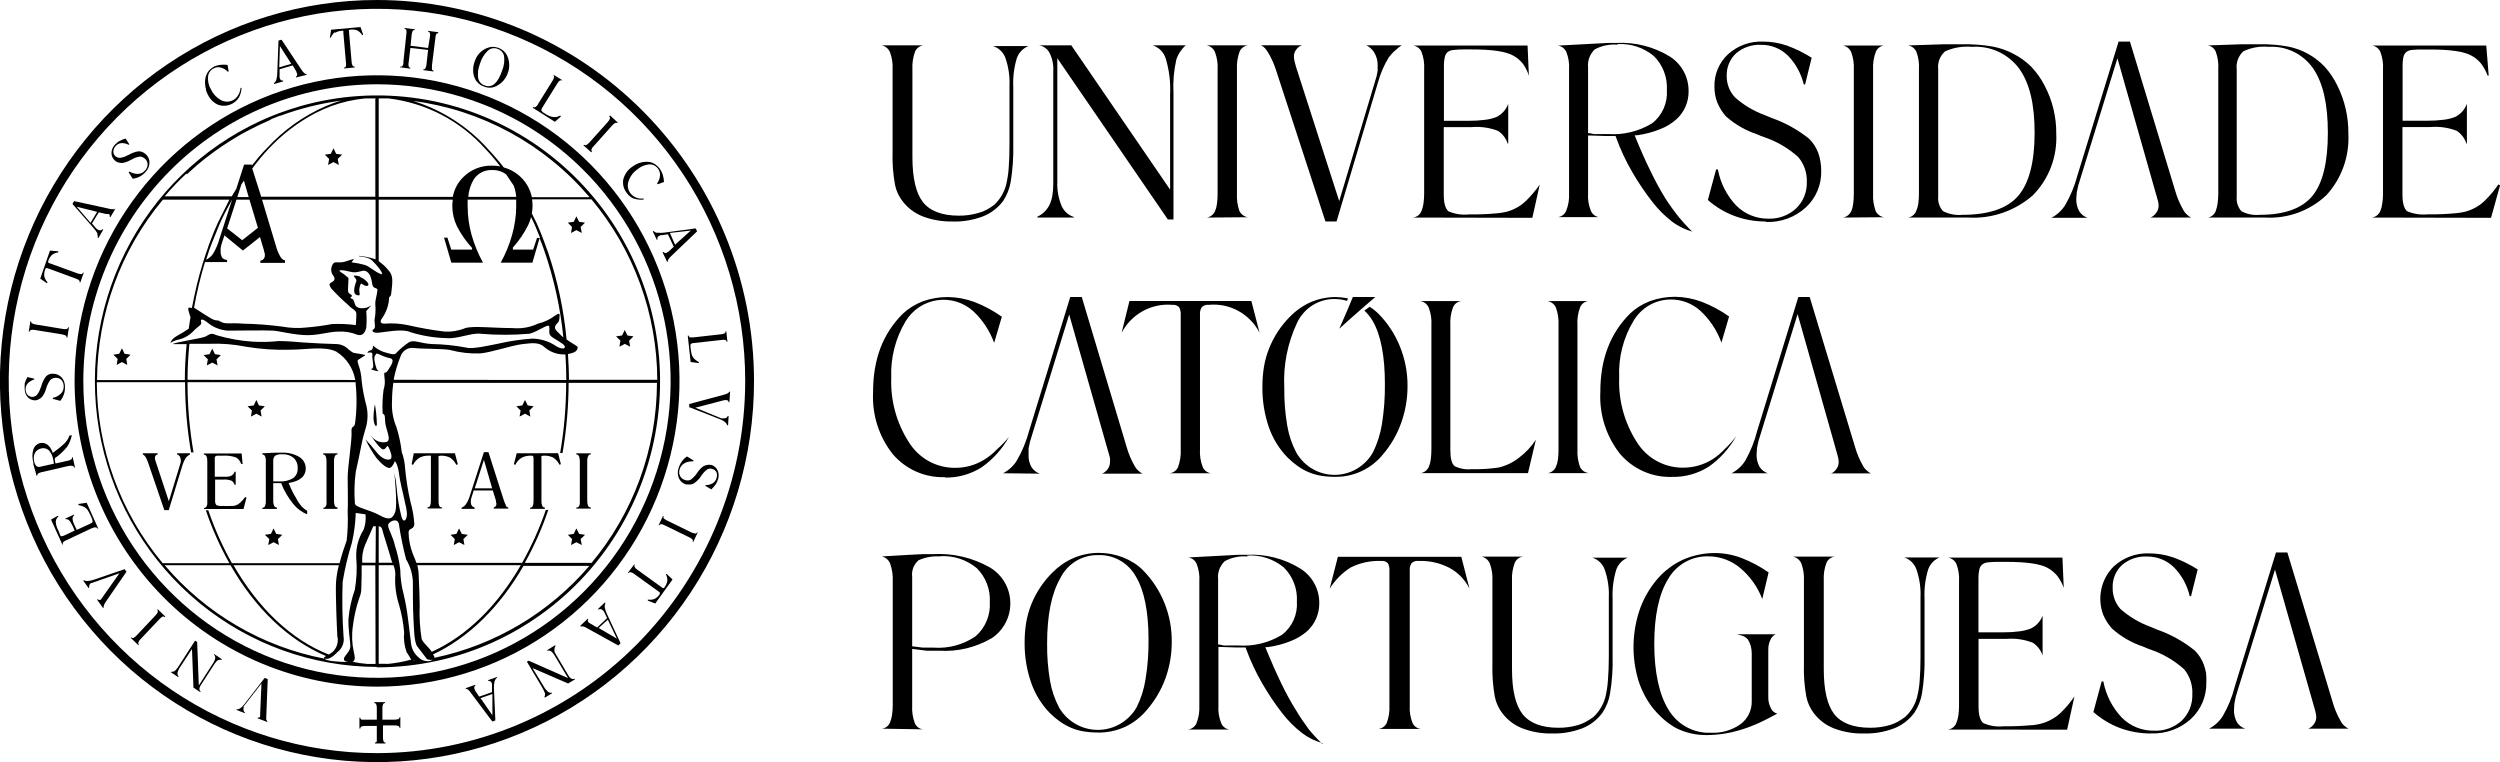 <svg width="187" height="57" viewBox="0 0 187 57" fill="none" xmlns="http://www.w3.org/2000/svg">
<g clip-path="url(#clip0_1574_632)">
<path d="M88.121 34.932C88.066 35.056 87.981 35.165 87.873 35.246C87.766 35.328 87.639 35.38 87.505 35.399H90.584C90.451 35.383 90.325 35.333 90.217 35.253C90.109 35.174 90.024 35.067 89.968 34.944C89.802 34.522 89.73 34.067 89.759 33.612V23.518C89.742 23.327 89.79 23.137 89.894 22.977C89.962 22.91 90.043 22.859 90.133 22.829C90.223 22.798 90.318 22.789 90.412 22.802C91.18 22.727 91.953 22.886 92.632 23.259C93.31 23.632 93.862 24.201 94.217 24.893L93.602 22.516H84.482L83.897 24.893C84.256 24.207 84.807 23.642 85.481 23.27C86.156 22.898 86.924 22.736 87.69 22.802C87.783 22.791 87.878 22.802 87.966 22.833C88.055 22.864 88.135 22.916 88.201 22.983C88.288 23.147 88.329 23.332 88.318 23.518V33.606C88.341 34.055 88.274 34.504 88.121 34.926V34.932ZM128.992 33.606C128.724 33.897 128.42 34.15 128.086 34.359C127.42 34.774 126.652 34.989 125.87 34.982C125.183 34.984 124.507 34.809 123.906 34.473C123.304 34.138 122.798 33.653 122.433 33.065C121.51 31.634 121.049 29.949 121.116 28.242C121.046 26.76 121.415 25.291 122.175 24.022C122.457 23.536 122.858 23.131 123.341 22.848C123.823 22.564 124.369 22.412 124.927 22.404C125.771 22.385 126.589 22.695 127.212 23.269C127.906 23.921 128.438 24.729 128.764 25.628L129.336 23.674C128.706 23.223 128.021 22.855 127.298 22.578C126.661 22.338 125.989 22.21 125.309 22.199C124.665 22.196 124.026 22.305 123.419 22.522C123.137 22.633 122.865 22.769 122.606 22.927C122.363 23.08 122.136 23.257 121.928 23.456C121.2 24.174 120.633 25.042 120.266 26.001C120.072 26.51 119.93 27.038 119.841 27.576C119.747 28.154 119.702 28.739 119.705 29.325C119.62 30.996 120.144 32.641 121.177 33.949C121.658 34.512 122.258 34.959 122.932 35.258C123.607 35.556 124.339 35.698 125.075 35.672C126.04 35.692 126.99 35.428 127.809 34.913C128.656 34.318 129.359 33.537 129.866 32.629C129.604 32.981 129.312 33.308 128.992 33.606ZM136.917 35.411H139.947C139.834 35.36 139.732 35.288 139.645 35.199C139.528 35.107 139.431 34.99 139.362 34.857C139.096 34.398 138.889 33.907 138.746 33.395L135.365 22.218H134.515L131.436 32.237C131.239 33.012 130.941 33.757 130.55 34.453C130.296 34.855 129.941 35.181 129.521 35.399H132.231C131.977 35.314 131.76 35.145 131.615 34.919C131.455 34.631 131.379 34.303 131.393 33.973L131.424 33.507L131.535 32.99L134.46 23.493L137.323 33.606L137.385 33.837C137.434 34.011 137.477 34.148 137.502 34.272C137.522 34.368 137.532 34.466 137.533 34.565C137.536 34.767 137.466 34.964 137.336 35.118C137.235 35.257 137.099 35.365 136.942 35.43L136.917 35.411ZM77.776 35.43C77.525 35.341 77.308 35.173 77.16 34.95C76.997 34.663 76.92 34.335 76.938 34.005V33.538L77.049 33.021L79.974 23.524L82.844 33.606L82.911 33.837C82.961 34.011 83.004 34.148 83.028 34.272C83.038 34.369 83.038 34.467 83.028 34.565C83.028 34.766 82.961 34.961 82.837 35.118C82.732 35.255 82.594 35.362 82.437 35.43H85.461C85.35 35.376 85.248 35.304 85.159 35.218C85.045 35.123 84.951 35.007 84.882 34.876C84.616 34.417 84.409 33.925 84.266 33.413L80.916 22.218H80.054L76.975 32.237C76.768 33.014 76.459 33.759 76.058 34.453C75.806 34.856 75.45 35.183 75.029 35.399L77.776 35.43ZM70.681 35.722C71.646 35.742 72.596 35.478 73.416 34.963C74.264 34.37 74.968 33.589 75.472 32.679C75.201 33.013 74.902 33.323 74.579 33.606C74.299 33.901 73.982 34.158 73.637 34.372C72.972 34.787 72.203 35.003 71.421 34.994C70.734 34.996 70.058 34.821 69.457 34.486C68.855 34.15 68.349 33.666 67.984 33.077C67.061 31.647 66.6 29.961 66.666 28.254C66.605 26.772 66.978 25.304 67.738 24.035C67.993 23.612 68.337 23.252 68.746 22.979C69.154 22.707 69.617 22.528 70.102 22.457C70.586 22.386 71.08 22.423 71.549 22.567C72.017 22.71 72.448 22.957 72.812 23.288C73.504 23.941 74.036 24.749 74.364 25.646L74.937 23.692C74.307 23.243 73.624 22.875 72.905 22.597C72.266 22.357 71.591 22.229 70.909 22.218C70.263 22.215 69.622 22.325 69.013 22.541C68.733 22.652 68.463 22.787 68.206 22.946C67.963 23.1 67.734 23.277 67.522 23.475C66.796 24.195 66.23 25.062 65.86 26.02C65.671 26.53 65.531 27.057 65.441 27.595C65.347 28.172 65.302 28.758 65.306 29.343C65.22 31.015 65.744 32.66 66.777 33.967C67.258 34.531 67.858 34.978 68.533 35.276C69.207 35.575 69.939 35.716 70.675 35.691L70.681 35.722ZM118.8 35.38C118.669 35.36 118.544 35.308 118.437 35.229C118.33 35.15 118.243 35.046 118.184 34.926C118.033 34.501 117.968 34.05 117.993 33.6V24.321C117.962 23.863 118.032 23.404 118.197 22.977C118.247 22.857 118.328 22.752 118.43 22.672C118.533 22.592 118.654 22.541 118.782 22.522H115.77C115.906 22.547 116.033 22.606 116.14 22.693C116.248 22.78 116.332 22.892 116.386 23.02C116.537 23.434 116.602 23.875 116.577 24.315V33.606C116.58 33.862 116.566 34.118 116.534 34.372C116.51 34.563 116.458 34.749 116.38 34.926C116.324 35.049 116.239 35.157 116.131 35.239C116.024 35.32 115.897 35.373 115.764 35.392H118.806L118.8 35.38ZM114.884 32.891C114.543 33.413 114.113 33.87 113.615 34.241C113.162 34.599 112.636 34.849 112.076 34.975C111.409 35.072 110.735 35.111 110.062 35.094C109.628 35.138 109.191 35.058 108.8 34.863C108.584 34.677 108.486 34.285 108.486 33.656V24.321C108.458 23.863 108.527 23.405 108.689 22.977C108.742 22.853 108.828 22.745 108.936 22.666C109.044 22.586 109.171 22.536 109.305 22.522H106.256C106.392 22.547 106.519 22.605 106.627 22.692C106.734 22.779 106.819 22.892 106.872 23.02C107.029 23.432 107.097 23.874 107.069 24.315V33.606C107.071 33.862 107.054 34.118 107.02 34.372C107 34.563 106.95 34.75 106.872 34.926C106.817 35.049 106.731 35.157 106.623 35.239C106.516 35.32 106.389 35.373 106.256 35.392H114.292L114.884 32.891ZM96.317 34.229C96.561 34.471 96.825 34.691 97.106 34.888C97.358 35.065 97.628 35.213 97.912 35.33C98.2 35.447 98.499 35.532 98.805 35.585C99.147 35.642 99.493 35.669 99.84 35.666C100.529 35.681 101.213 35.536 101.84 35.244C102.466 34.952 103.018 34.52 103.454 33.98C104.048 33.283 104.51 32.481 104.815 31.615C105.126 30.74 105.284 29.818 105.283 28.889C105.291 27.867 105.096 26.853 104.711 25.908C104.344 24.998 103.802 24.171 103.116 23.475C102.913 23.275 102.69 23.098 102.451 22.946L102.057 23.232C102.296 23.457 102.503 23.714 102.672 23.997C103.288 25.055 103.59 26.648 103.59 28.715C103.602 29.723 103.528 30.731 103.368 31.727C103.252 32.46 103.025 33.172 102.697 33.837C102.41 34.345 101.995 34.768 101.495 35.063C100.995 35.359 100.427 35.517 99.847 35.52C99.268 35.524 98.698 35.374 98.194 35.085C97.69 34.796 97.27 34.378 96.976 33.874C96.639 33.24 96.406 32.555 96.287 31.845C96.127 30.91 96.053 29.962 96.065 29.013C95.976 27.327 96.309 25.645 97.032 24.122C97.286 23.592 97.683 23.146 98.178 22.835C98.673 22.524 99.245 22.362 99.827 22.367C100.142 22.369 100.455 22.415 100.757 22.504L100.825 22.317C100.521 22.256 100.211 22.223 99.901 22.218C99.267 22.219 98.639 22.348 98.054 22.597C97.756 22.726 97.474 22.886 97.21 23.076C96.947 23.259 96.701 23.468 96.477 23.699C95.806 24.374 95.278 25.181 94.926 26.07C94.75 26.511 94.622 26.97 94.544 27.439C94.462 27.947 94.423 28.461 94.427 28.976C94.419 29.993 94.584 31.003 94.913 31.963C95.21 32.814 95.69 33.587 96.317 34.229ZM102.869 22.218H101.194C100.936 22.84 100.579 23.699 100.178 24.589C101.04 23.786 102.869 22.218 102.869 22.218Z" fill="black"/>
<path d="M71.23 16.567C70.471 16.582 69.716 16.451 69.007 16.181C68.415 15.948 67.898 15.556 67.51 15.048C67.232 14.694 67.04 14.278 66.95 13.835C66.801 13.026 66.739 12.204 66.765 11.383V5.197C66.792 4.754 66.725 4.31 66.568 3.896C66.512 3.769 66.427 3.656 66.32 3.569C66.213 3.481 66.087 3.42 65.952 3.392H69.068C68.935 3.408 68.809 3.458 68.701 3.537C68.593 3.617 68.508 3.723 68.452 3.846C68.292 4.277 68.222 4.737 68.249 5.197V11.756C68.249 13.318 68.514 14.445 69.031 15.111C69.548 15.776 70.46 16.131 71.71 16.131C72.212 16.137 72.712 16.068 73.194 15.926C73.408 15.87 73.615 15.789 73.81 15.683C73.998 15.579 74.179 15.463 74.352 15.335C74.784 14.937 75.096 14.423 75.251 13.853C75.35 13.445 75.416 13.028 75.448 12.609C75.491 12.08 75.509 11.47 75.509 10.791V6.435C75.542 5.723 75.439 5.011 75.208 4.338C75.131 4.128 75.008 3.939 74.848 3.784C74.688 3.63 74.495 3.515 74.284 3.448H76.926C76.725 3.528 76.544 3.65 76.394 3.807C76.244 3.964 76.129 4.151 76.057 4.356C75.847 5.058 75.757 5.79 75.793 6.522V10.823C75.814 11.752 75.75 12.681 75.602 13.598C75.512 14.114 75.317 14.606 75.029 15.042C74.644 15.551 74.129 15.945 73.539 16.181C72.801 16.46 72.017 16.593 71.23 16.573" fill="black"/>
<path d="M87.357 16.417L79.087 4.356V13.592C79.06 14.217 79.171 14.84 79.414 15.415C79.5 15.61 79.627 15.783 79.785 15.923C79.943 16.064 80.129 16.169 80.331 16.231V16.274H77.591V16.212C77.97 16.038 78.281 15.743 78.478 15.372C78.592 15.147 78.671 14.906 78.712 14.656C78.763 14.354 78.788 14.048 78.785 13.741V5.302C78.812 4.83 78.712 4.359 78.496 3.939C78.417 3.795 78.307 3.671 78.174 3.576C78.04 3.481 77.887 3.418 77.726 3.392H80.134L87.524 14.183V7.089C87.57 6.18 87.462 5.271 87.204 4.4C87.134 4.164 87.008 3.949 86.838 3.773C86.667 3.598 86.456 3.467 86.224 3.392H88.688C88.536 3.524 88.403 3.677 88.293 3.846C88.16 4.037 88.056 4.246 87.986 4.468C87.803 5.285 87.732 6.122 87.776 6.958V16.417H87.357Z" fill="black"/>
<path d="M90.264 16.274C90.396 16.253 90.522 16.199 90.629 16.118C90.736 16.037 90.822 15.93 90.88 15.807C90.956 15.631 91.006 15.445 91.028 15.254C91.064 15 91.081 14.744 91.077 14.488V5.197C91.104 4.754 91.036 4.31 90.88 3.896C90.825 3.768 90.741 3.655 90.633 3.567C90.526 3.479 90.399 3.419 90.264 3.392H93.343C93.211 3.409 93.085 3.459 92.977 3.539C92.869 3.618 92.783 3.724 92.727 3.846C92.567 4.277 92.497 4.737 92.524 5.197V14.476C92.499 14.926 92.564 15.377 92.715 15.801C92.777 15.918 92.865 16.02 92.971 16.098C93.078 16.175 93.201 16.227 93.331 16.249L90.264 16.274Z" fill="black"/>
<path d="M99.144 16.567L95.449 5.253C95.312 4.819 95.128 4.401 94.901 4.008C94.599 3.491 94.421 3.448 94.316 3.385H97.395C97.233 3.436 97.091 3.536 96.989 3.672C96.918 3.75 96.864 3.841 96.829 3.941C96.795 4.04 96.78 4.145 96.785 4.251C96.788 4.358 96.803 4.464 96.828 4.568L96.933 4.972L100.172 15.042L102.968 5.707L103.048 5.302C103.048 5.221 103.048 5.159 103.048 5.097C103.055 5.02 103.055 4.943 103.048 4.867C103.051 4.526 102.957 4.191 102.777 3.902C102.698 3.776 102.598 3.664 102.481 3.572C102.397 3.501 102.304 3.44 102.204 3.392H104.846C104.673 3.5 104.511 3.627 104.366 3.771C104.178 3.93 104.011 4.112 103.867 4.313C103.536 4.859 103.279 5.447 103.103 6.062L99.975 16.567H99.144Z" fill="black"/>
<path d="M105.702 16.274C105.836 16.256 105.964 16.203 106.072 16.12C106.18 16.037 106.265 15.927 106.318 15.801C106.393 15.627 106.445 15.442 106.472 15.254C106.508 14.998 106.527 14.74 106.527 14.482V5.197C106.557 4.743 106.487 4.288 106.324 3.865C106.266 3.743 106.179 3.638 106.072 3.558C105.965 3.478 105.84 3.425 105.708 3.404H114.262L114.36 5.663C114.261 5.348 114.114 5.049 113.923 4.78C113.721 4.523 113.47 4.312 113.184 4.157C112.636 3.846 111.62 3.697 110.068 3.697H109.52C109.253 3.694 108.985 3.709 108.719 3.74C108.554 3.748 108.395 3.806 108.264 3.908C108.162 4.012 108.094 4.144 108.067 4.288C108.022 4.492 108.002 4.701 108.005 4.91V9.036H109.853C110.264 9.04 110.676 9.015 111.084 8.962C111.377 8.928 111.665 8.857 111.94 8.75C112.346 8.549 112.66 8.197 112.815 7.767V10.748H112.778C112.652 10.353 112.396 10.014 112.051 9.789C111.421 9.547 110.746 9.451 110.074 9.509H107.993V14.557C107.993 15.179 108.104 15.596 108.338 15.801C108.822 16.014 109.352 16.096 109.877 16.038C110.547 16.048 111.217 16.023 111.885 15.963C112.079 15.951 112.272 15.926 112.464 15.888C112.644 15.859 112.822 15.811 112.993 15.745C113.184 15.671 113.369 15.584 113.547 15.484C113.754 15.361 113.946 15.215 114.12 15.048C114.512 14.67 114.865 14.253 115.173 13.804L114.619 16.293L105.702 16.274Z" fill="black"/>
<path d="M120.986 3.342C120.4 3.292 119.813 3.413 119.293 3.691C119.111 3.861 118.971 4.071 118.883 4.306C118.795 4.54 118.763 4.792 118.788 5.041V9.957H118.892C119.016 9.989 119.12 10.014 119.207 10.026C119.307 10.036 119.408 10.036 119.508 10.026H120.272C121.43 10.109 122.585 9.829 123.579 9.223C123.952 8.933 124.248 8.553 124.44 8.119C124.633 7.684 124.715 7.209 124.681 6.734C124.709 6.263 124.636 5.792 124.467 5.353C124.298 4.913 124.037 4.516 123.702 4.188C122.94 3.557 121.97 3.239 120.986 3.298V3.342ZM126.602 17.332C126.057 17.18 125.544 16.929 125.087 16.592C124.516 16.151 124.005 15.636 123.566 15.061C123.032 14.373 122.544 13.649 122.107 12.895C121.616 12.058 121.204 11.177 120.875 10.262L120.845 10.175H120.143L119.009 10.138H118.788V14.451C118.756 14.901 118.828 15.352 118.997 15.77C119.05 15.896 119.135 16.007 119.243 16.09C119.351 16.173 119.478 16.226 119.613 16.243H116.534C116.669 16.226 116.796 16.173 116.904 16.09C117.012 16.007 117.097 15.896 117.15 15.77C117.318 15.35 117.392 14.897 117.365 14.445V5.209C117.397 4.753 117.326 4.295 117.156 3.871C117.097 3.75 117.011 3.645 116.904 3.565C116.796 3.485 116.672 3.432 116.54 3.41L120.296 3.211H120.912C122.311 3.139 123.699 3.493 124.897 4.226C125.336 4.502 125.697 4.888 125.944 5.347C126.191 5.807 126.316 6.323 126.307 6.846C126.309 7.233 126.231 7.617 126.077 7.972C125.923 8.327 125.697 8.645 125.414 8.906C125.054 9.233 124.636 9.489 124.182 9.659C123.623 9.886 123.037 10.041 122.439 10.119H122.273L122.335 10.275C122.704 11.184 123.074 12.024 123.443 12.764C123.779 13.473 124.153 14.163 124.564 14.83C124.889 15.338 125.243 15.826 125.623 16.293C126.134 16.915 126.627 17.376 126.627 17.376" fill="black"/>
<path d="M132.071 16.567C131.266 16.571 130.466 16.428 129.712 16.143C128.992 15.872 128.327 15.471 127.748 14.961L128.363 12.677H128.499C128.686 13.69 129.161 14.627 129.866 15.372C130.181 15.688 130.555 15.938 130.966 16.106C131.377 16.275 131.818 16.36 132.261 16.355C133.027 16.388 133.775 16.115 134.343 15.596C134.609 15.341 134.818 15.033 134.957 14.691C135.096 14.348 135.162 13.98 135.15 13.611C135.177 12.928 134.946 12.26 134.503 11.744C133.757 11.073 132.883 10.565 131.935 10.25C131.773 10.196 131.615 10.132 131.461 10.057C130.595 9.774 129.795 9.317 129.109 8.713C128.835 8.406 128.614 8.055 128.456 7.673C128.308 7.295 128.235 6.891 128.24 6.485C128.228 6.03 128.313 5.579 128.488 5.16C128.663 4.741 128.925 4.365 129.256 4.058C129.977 3.407 130.921 3.067 131.886 3.112C132.189 3.111 132.492 3.136 132.791 3.186C133.101 3.237 133.406 3.317 133.702 3.423C134.334 3.659 134.941 3.959 135.513 4.319L135.02 6.317H134.922C134.728 5.507 134.322 4.765 133.746 4.17C133.478 3.905 133.162 3.696 132.814 3.556C132.466 3.416 132.094 3.348 131.72 3.354C131.048 3.321 130.389 3.543 129.872 3.977C129.636 4.192 129.45 4.456 129.327 4.752C129.203 5.048 129.146 5.367 129.158 5.688C129.152 6.28 129.373 6.851 129.774 7.281C130.426 7.86 131.18 8.31 131.997 8.607L132.502 8.819C133.52 9.172 134.472 9.698 135.316 10.374C135.614 10.67 135.847 11.027 135.999 11.42C136.152 11.855 136.229 12.315 136.227 12.777C136.24 13.29 136.145 13.8 135.946 14.272C135.747 14.745 135.45 15.168 135.076 15.515C134.263 16.256 133.195 16.647 132.101 16.604" fill="black"/>
<path d="M137.853 16.274C137.985 16.251 138.11 16.197 138.217 16.116C138.324 16.035 138.41 15.929 138.469 15.807C138.546 15.632 138.596 15.445 138.617 15.254C138.65 15 138.667 14.744 138.666 14.488V5.197C138.689 4.754 138.622 4.311 138.469 3.896C138.413 3.77 138.328 3.659 138.221 3.573C138.114 3.488 137.987 3.43 137.853 3.404H140.932C140.799 3.42 140.673 3.47 140.565 3.55C140.457 3.629 140.371 3.736 140.316 3.859C140.153 4.289 140.082 4.749 140.107 5.209V14.476C140.084 14.927 140.151 15.377 140.304 15.801C140.365 15.919 140.453 16.021 140.56 16.099C140.666 16.176 140.79 16.228 140.92 16.249L137.853 16.274Z" fill="black"/>
<path d="M147.509 3.504C146.82 3.44 146.127 3.556 145.495 3.84C145.304 4.005 145.157 4.215 145.067 4.452C144.977 4.689 144.946 4.945 144.978 5.197V14.694C144.957 14.893 144.979 15.094 145.042 15.284C145.104 15.474 145.206 15.648 145.341 15.795C145.788 16.022 146.29 16.117 146.788 16.069C148.74 16.069 150.144 15.596 150.957 14.656C151.77 13.716 152.189 12.136 152.189 9.939C152.189 7.742 151.801 6.205 151.037 5.134C150.63 4.588 150.095 4.153 149.48 3.868C148.865 3.584 148.19 3.458 147.515 3.504H147.509ZM142.712 16.274C142.846 16.257 142.974 16.204 143.082 16.121C143.19 16.038 143.275 15.928 143.327 15.801C143.404 15.626 143.458 15.442 143.488 15.254C143.522 14.998 143.538 14.74 143.537 14.482V5.184C143.568 4.733 143.501 4.28 143.34 3.859C143.281 3.738 143.195 3.633 143.088 3.552C142.98 3.472 142.856 3.419 142.724 3.398L145.384 3.311H146.807C147.553 3.298 148.3 3.354 149.036 3.479C149.593 3.582 150.131 3.771 150.631 4.039C151.106 4.286 151.542 4.602 151.924 4.979C152.328 5.399 152.669 5.877 152.934 6.398C153.522 7.507 153.823 8.749 153.808 10.007C153.85 10.853 153.717 11.699 153.417 12.49C153.117 13.28 152.656 13.999 152.066 14.6C150.734 15.773 149.002 16.374 147.238 16.274H142.712Z" fill="black"/>
<path d="M169.702 3.504C169.049 3.439 168.392 3.556 167.799 3.84C167.616 4.01 167.476 4.222 167.39 4.458C167.304 4.694 167.276 4.947 167.307 5.196V14.693C167.286 14.891 167.306 15.091 167.366 15.28C167.425 15.47 167.522 15.645 167.651 15.795C168.07 16.021 168.546 16.117 169.019 16.069C170.866 16.069 172.19 15.596 172.966 14.656C173.742 13.716 174.124 12.136 174.124 9.939C174.124 7.742 173.754 6.205 173.034 5.134C172.663 4.597 172.162 4.164 171.579 3.879C170.995 3.593 170.349 3.464 169.702 3.504ZM165.157 16.274C165.284 16.25 165.403 16.194 165.503 16.111C165.603 16.028 165.681 15.922 165.73 15.801C165.797 15.624 165.844 15.441 165.872 15.253C165.908 14.998 165.927 14.74 165.927 14.482V5.184C165.957 4.733 165.892 4.282 165.736 3.858C165.684 3.74 165.604 3.636 165.503 3.556C165.402 3.476 165.284 3.422 165.157 3.398L167.67 3.311H169.019C169.726 3.297 170.434 3.354 171.131 3.479C172.177 3.681 173.136 4.205 173.877 4.979C174.261 5.403 174.583 5.881 174.832 6.398C175.39 7.516 175.673 8.754 175.657 10.007C175.701 10.845 175.578 11.683 175.295 12.472C175.013 13.261 174.577 13.984 174.013 14.6C173.402 15.175 172.682 15.62 171.897 15.908C171.112 16.195 170.277 16.32 169.443 16.274H165.157Z" fill="black"/>
<path d="M177.424 16.274C177.558 16.254 177.685 16.201 177.792 16.118C177.9 16.035 177.985 15.926 178.04 15.801C178.117 15.628 178.167 15.443 178.188 15.254C178.233 14.999 178.253 14.741 178.249 14.482V5.197C178.279 4.743 178.209 4.288 178.046 3.865C177.988 3.743 177.902 3.638 177.794 3.558C177.687 3.478 177.562 3.425 177.43 3.404H185.972L186.156 5.651H186.07C185.957 5.342 185.801 5.051 185.608 4.786C185.408 4.528 185.156 4.316 184.869 4.164C184.321 3.852 183.299 3.703 181.747 3.703H181.205C180.946 3.697 180.687 3.708 180.429 3.734C180.264 3.743 180.106 3.801 179.974 3.902C179.87 4.006 179.799 4.138 179.771 4.282C179.729 4.486 179.71 4.695 179.715 4.904V9.03H181.562C181.974 9.034 182.386 9.009 182.794 8.956C183.087 8.923 183.375 8.852 183.65 8.744C184.056 8.543 184.37 8.19 184.524 7.761V10.742H184.488C184.362 10.347 184.105 10.008 183.761 9.783C183.133 9.541 182.46 9.445 181.79 9.503H179.703V14.55C179.703 15.173 179.814 15.59 180.048 15.795C180.532 16.006 181.062 16.087 181.587 16.032C182.257 16.042 182.927 16.017 183.595 15.957C183.789 15.944 183.982 15.919 184.173 15.882C184.354 15.853 184.532 15.805 184.703 15.739C184.894 15.665 185.079 15.578 185.257 15.478C185.464 15.355 185.656 15.209 185.83 15.042C186.221 14.666 186.572 14.248 186.877 13.797L187.006 13.86L186.329 16.293L177.424 16.274Z" fill="black"/>
<path d="M160.878 16.274H163.901C163.789 16.22 163.685 16.149 163.593 16.063C163.479 15.966 163.385 15.848 163.316 15.714C163.052 15.257 162.845 14.767 162.701 14.258L159.32 3.112H158.47L155.391 13.125C155.185 13.904 154.876 14.651 154.473 15.347C154.218 15.748 153.864 16.074 153.445 16.293H156.148C155.897 16.205 155.681 16.037 155.533 15.814C155.372 15.525 155.294 15.198 155.305 14.868L155.342 14.401L155.453 13.878L158.384 4.356L161.247 14.438L161.315 14.669C161.364 14.843 161.407 14.98 161.432 15.098C161.452 15.196 161.462 15.296 161.463 15.397C161.467 15.598 161.397 15.793 161.266 15.944C161.167 16.083 161.033 16.193 160.878 16.262" fill="black"/>
<path d="M172.646 54.504H175.669C175.56 54.451 175.458 54.381 175.367 54.299C175.252 54.204 175.157 54.085 175.09 53.95C174.823 53.492 174.616 53 174.475 52.488L171.094 41.323H170.244L167.165 51.343C166.971 52.121 166.669 52.867 166.266 53.558C166.013 53.961 165.658 54.287 165.238 54.504H167.941C167.688 54.422 167.471 54.255 167.325 54.031C167.167 53.742 167.09 53.415 167.103 53.085L167.134 52.619L167.239 52.096L170.17 42.605L173.04 52.681L173.107 52.917C173.153 53.058 173.19 53.202 173.218 53.347C173.239 53.443 173.252 53.541 173.255 53.639C173.26 53.842 173.189 54.039 173.058 54.193C172.957 54.331 172.821 54.438 172.664 54.504" fill="black"/>
<path d="M139.386 54.865C138.63 54.881 137.877 54.75 137.169 54.48C136.58 54.249 136.065 53.859 135.679 53.353C135.397 52.989 135.203 52.562 135.113 52.108C134.967 51.3 134.907 50.478 134.934 49.657V43.433C134.958 42.992 134.891 42.552 134.737 42.139C134.68 42.012 134.595 41.9 134.488 41.813C134.381 41.725 134.256 41.664 134.121 41.635H137.237C137.105 41.651 136.979 41.702 136.871 41.781C136.764 41.861 136.678 41.967 136.621 42.089C136.461 42.517 136.391 42.975 136.418 43.433V50.061C136.418 51.623 136.683 52.749 137.2 53.415C137.717 54.081 138.629 54.436 139.879 54.436C140.383 54.441 140.885 54.372 141.369 54.231C141.572 54.17 141.768 54.088 141.954 53.988C142.141 53.88 142.322 53.762 142.496 53.633C142.933 53.239 143.245 52.724 143.395 52.152C143.499 51.744 143.565 51.328 143.592 50.907C143.635 50.378 143.654 49.769 143.654 49.096V44.696C143.687 43.986 143.584 43.276 143.352 42.605C143.28 42.392 143.159 42.199 143 42.041C142.841 41.883 142.647 41.765 142.435 41.697H145.082C144.881 41.778 144.7 41.902 144.551 42.061C144.402 42.22 144.289 42.41 144.22 42.618C144.009 43.317 143.92 44.047 143.956 44.777V49.103C143.976 50.03 143.912 50.957 143.765 51.872C143.676 52.389 143.481 52.88 143.192 53.316C142.811 53.833 142.295 54.234 141.702 54.473C140.963 54.756 140.176 54.889 139.386 54.865Z" fill="black"/>
<path d="M116.091 54.865C115.334 54.881 114.581 54.75 113.874 54.48C113.282 54.251 112.764 53.861 112.377 53.353C112.095 52.989 111.901 52.562 111.811 52.108C111.668 51.3 111.609 50.478 111.632 49.657V43.433C111.656 42.992 111.589 42.552 111.435 42.139C111.379 42.011 111.295 41.899 111.187 41.811C111.08 41.724 110.954 41.663 110.819 41.635H113.923C113.79 41.65 113.664 41.7 113.556 41.78C113.448 41.86 113.362 41.966 113.307 42.089C113.144 42.517 113.072 42.975 113.098 43.433V50.061C113.098 51.623 113.363 52.749 113.886 53.415C114.409 54.081 115.315 54.436 116.559 54.436C117.063 54.442 117.565 54.373 118.049 54.231C118.251 54.17 118.447 54.088 118.634 53.988C118.823 53.88 119.006 53.762 119.182 53.633C119.615 53.236 119.927 52.722 120.081 52.152C120.179 51.743 120.243 51.327 120.272 50.907C120.315 50.378 120.34 49.769 120.34 49.096V44.696C120.371 43.986 120.266 43.276 120.032 42.605C119.957 42.395 119.835 42.204 119.674 42.05C119.514 41.895 119.32 41.781 119.108 41.715H121.75C121.549 41.797 121.368 41.922 121.22 42.081C121.071 42.24 120.958 42.429 120.888 42.636C120.68 43.336 120.59 44.066 120.623 44.796V49.103C120.647 50.03 120.583 50.957 120.432 51.872C120.346 52.389 120.151 52.882 119.859 53.316C119.479 53.835 118.963 54.236 118.369 54.473C117.632 54.756 116.848 54.889 116.06 54.865" fill="black"/>
<path d="M145.711 54.573C145.845 54.555 145.972 54.502 146.08 54.419C146.188 54.336 146.273 54.226 146.326 54.1C146.401 53.923 146.453 53.737 146.48 53.546C146.52 53.293 146.538 53.037 146.536 52.781V43.495C146.566 43.044 146.497 42.591 146.333 42.17C146.274 42.049 146.187 41.944 146.08 41.864C145.973 41.783 145.848 41.73 145.717 41.709H154.27L154.369 43.968C154.255 43.66 154.1 43.368 153.907 43.103C153.703 42.849 153.452 42.637 153.168 42.481C152.62 42.176 151.604 42.027 150.046 42.027H149.504C149.237 42.023 148.969 42.035 148.703 42.064C148.539 42.073 148.382 42.134 148.254 42.238C148.146 42.338 148.074 42.472 148.051 42.618C148.006 42.822 147.985 43.031 147.989 43.24V47.298H149.836C150.248 47.301 150.66 47.276 151.068 47.223C151.361 47.188 151.649 47.115 151.924 47.005C152.321 46.81 152.629 46.47 152.786 46.053V49.028C152.656 48.636 152.398 48.3 152.053 48.076C151.424 47.83 150.748 47.732 150.077 47.789H147.995V52.837C147.995 53.459 148.106 53.876 148.34 54.081C148.82 54.3 149.35 54.383 149.873 54.324C150.545 54.334 151.218 54.309 151.887 54.249C152.103 54.249 152.3 54.206 152.466 54.175C152.644 54.14 152.819 54.092 152.989 54.032C153.181 53.958 153.366 53.868 153.544 53.764C153.752 53.643 153.946 53.499 154.122 53.334C154.513 52.958 154.864 52.541 155.169 52.09L154.621 54.579L145.711 54.573Z" fill="black"/>
<path d="M93.306 41.622C92.722 41.574 92.137 41.695 91.619 41.971C91.436 42.14 91.295 42.35 91.207 42.585C91.119 42.82 91.087 43.072 91.114 43.321V48.213H91.212L91.526 48.281C91.627 48.291 91.728 48.291 91.828 48.281H92.598C93.754 48.364 94.907 48.084 95.898 47.478C96.273 47.189 96.57 46.81 96.764 46.375C96.957 45.941 97.041 45.464 97.007 44.989C97.034 44.519 96.96 44.048 96.791 43.609C96.622 43.17 96.362 42.772 96.028 42.444C95.264 41.811 94.292 41.493 93.306 41.554V41.622ZM98.928 55.587C98.382 55.437 97.869 55.186 97.413 54.847C96.84 54.406 96.327 53.891 95.886 53.316C95.354 52.628 94.868 51.905 94.433 51.15C93.942 50.313 93.53 49.432 93.201 48.518L93.171 48.431H92.469L91.342 48.393H91.138V52.774C91.107 53.225 91.178 53.676 91.348 54.094C91.399 54.221 91.484 54.332 91.592 54.415C91.7 54.498 91.829 54.55 91.963 54.567H88.885C89.018 54.547 89.145 54.493 89.253 54.41C89.36 54.328 89.446 54.219 89.5 54.094C89.664 53.672 89.735 53.22 89.71 52.768V43.495C89.742 43.039 89.67 42.581 89.5 42.157C89.444 42.035 89.358 41.928 89.251 41.848C89.143 41.767 89.017 41.715 88.885 41.697L92.635 41.498H93.251C94.649 41.425 96.037 41.778 97.235 42.512C97.682 42.782 98.051 43.167 98.305 43.627C98.559 44.086 98.689 44.606 98.682 45.132C98.684 45.52 98.605 45.905 98.451 46.261C98.298 46.616 98.072 46.936 97.789 47.198C97.426 47.52 97.009 47.773 96.557 47.945C95.999 48.175 95.413 48.329 94.815 48.406H94.648L94.71 48.567C95.079 49.47 95.449 50.31 95.812 51.057C96.147 51.767 96.523 52.457 96.939 53.123C97.239 53.623 97.564 54.107 97.912 54.573C98.423 55.195 98.922 55.656 98.922 55.656" fill="black"/>
<path d="M160.915 54.865C160.108 54.871 159.307 54.73 158.55 54.448C157.831 54.172 157.166 53.769 156.586 53.26L157.201 50.976H157.331C157.523 51.989 158 52.924 158.704 53.67C159.018 53.987 159.392 54.238 159.803 54.407C160.215 54.575 160.655 54.66 161.099 54.654C161.865 54.695 162.615 54.428 163.187 53.913C163.451 53.658 163.659 53.349 163.797 53.007C163.935 52.665 164 52.297 163.987 51.928C164.022 51.249 163.803 50.583 163.372 50.061C162.624 49.39 161.748 48.881 160.798 48.567C160.711 48.536 160.557 48.48 160.33 48.374C159.459 48.09 158.655 47.626 157.971 47.011C157.699 46.706 157.478 46.357 157.318 45.978C157.088 45.361 157.042 44.69 157.184 44.047C157.326 43.403 157.651 42.816 158.119 42.356C158.833 41.709 159.765 41.364 160.724 41.392C161.025 41.392 161.325 41.415 161.623 41.46C161.945 41.512 162.262 41.592 162.571 41.697C163.206 41.93 163.815 42.23 164.388 42.593L163.889 44.59H163.79C163.604 43.779 163.199 43.036 162.62 42.444C162.352 42.179 162.034 41.971 161.685 41.831C161.336 41.691 160.963 41.622 160.588 41.628C159.917 41.594 159.258 41.816 158.741 42.251C158.505 42.465 158.32 42.728 158.196 43.023C158.073 43.318 158.015 43.636 158.027 43.956C158.012 44.545 158.221 45.117 158.612 45.555C159.268 46.132 160.023 46.581 160.841 46.881L161.346 47.092C162.363 47.445 163.313 47.971 164.154 48.648C164.456 48.941 164.689 49.298 164.837 49.694C164.91 49.897 164.968 50.105 165.01 50.316C165.038 50.553 165.046 50.793 165.034 51.032C165.047 51.546 164.951 52.057 164.753 52.53C164.554 53.003 164.257 53.428 163.883 53.776C163.068 54.514 162.001 54.902 160.908 54.859" fill="black"/>
<path d="M70.324 41.622C69.774 41.581 69.222 41.677 68.717 41.902C68.538 42.051 68.4 42.243 68.315 42.461C68.23 42.678 68.201 42.914 68.231 43.147V48.343L69.037 48.443H69.468H69.838C70.947 48.523 72.051 48.225 72.972 47.596C73.333 47.283 73.617 46.89 73.801 46.447C73.986 46.004 74.067 45.524 74.038 45.045C74.065 44.575 73.992 44.105 73.824 43.666C73.656 43.227 73.397 42.829 73.065 42.499C72.296 41.862 71.317 41.542 70.324 41.603V41.622ZM65.958 54.504C66.093 54.491 66.222 54.44 66.331 54.358C66.439 54.275 66.523 54.165 66.574 54.038C66.645 53.862 66.695 53.678 66.722 53.49C66.762 53.237 66.78 52.981 66.777 52.724V43.458C66.797 43.007 66.728 42.556 66.574 42.132C66.518 42.004 66.434 41.891 66.327 41.803C66.22 41.714 66.094 41.652 65.958 41.622L67.954 41.504L69.056 41.448H69.801C71.287 41.366 72.766 41.716 74.062 42.456C74.51 42.724 74.884 43.102 75.147 43.556C75.412 44.009 75.557 44.523 75.571 45.049C75.586 45.575 75.468 46.096 75.228 46.563C74.989 47.03 74.637 47.429 74.204 47.721C73.01 48.429 71.633 48.761 70.251 48.673H69.733C69.481 48.673 69.345 48.673 69.314 48.673L68.231 48.536V52.781C68.204 53.232 68.273 53.684 68.434 54.106C68.487 54.23 68.573 54.336 68.681 54.415C68.789 54.494 68.917 54.542 69.05 54.554L65.958 54.504Z" fill="black"/>
<path d="M82.117 41.523C81.532 41.513 80.958 41.672 80.459 41.98C79.961 42.289 79.56 42.735 79.303 43.265C78.65 44.398 78.324 46.035 78.324 48.126C78.312 49.07 78.386 50.014 78.545 50.945C78.667 51.651 78.902 52.332 79.241 52.961C79.543 53.463 79.968 53.878 80.476 54.164C80.983 54.451 81.555 54.599 82.137 54.595C82.718 54.592 83.288 54.436 83.792 54.143C84.296 53.85 84.716 53.43 85.011 52.924C85.344 52.265 85.57 51.557 85.682 50.827C85.847 49.836 85.923 48.832 85.91 47.827C85.91 45.773 85.596 44.192 84.974 43.141C84.694 42.629 84.278 42.206 83.773 41.921C83.269 41.635 82.695 41.497 82.117 41.523ZM82.117 54.791C81.766 54.794 81.416 54.767 81.07 54.71C80.757 54.661 80.452 54.575 80.159 54.455C79.872 54.335 79.598 54.187 79.34 54.013C79.058 53.814 78.793 53.594 78.545 53.353C77.914 52.709 77.432 51.931 77.135 51.075C76.8 50.118 76.634 49.109 76.642 48.094C76.638 47.58 76.677 47.065 76.759 46.557C76.841 46.089 76.971 45.63 77.147 45.188C77.509 44.303 78.043 43.501 78.718 42.829C78.945 42.6 79.193 42.392 79.457 42.207C79.727 42.023 80.013 41.864 80.313 41.734C80.912 41.483 81.554 41.354 82.203 41.355C82.816 41.355 83.423 41.469 83.995 41.691C84.266 41.799 84.528 41.93 84.777 42.083C85.022 42.233 85.249 42.411 85.454 42.612C86.159 43.316 86.717 44.157 87.093 45.084C87.47 46.011 87.658 47.005 87.647 48.007C87.651 48.937 87.492 49.859 87.179 50.733C86.865 51.596 86.397 52.393 85.799 53.086C85.352 53.629 84.793 54.066 84.161 54.368C83.519 54.659 82.821 54.805 82.117 54.797" fill="black"/>
<path d="M103.116 54.523C103.248 54.507 103.374 54.456 103.482 54.377C103.59 54.297 103.676 54.191 103.732 54.069C103.887 53.652 103.954 53.207 103.929 52.762V42.661C103.943 42.475 103.902 42.289 103.812 42.126C103.745 42.062 103.665 42.013 103.578 41.984C103.491 41.955 103.398 41.946 103.307 41.958C102.514 41.927 101.726 42.098 101.016 42.456C100.386 42.859 99.854 43.399 99.458 44.037L100.074 41.647H109.305L109.92 44.037C109.586 43.358 109.047 42.804 108.381 42.456C107.673 42.099 106.887 41.928 106.096 41.958C106.004 41.945 105.91 41.954 105.822 41.983C105.733 42.012 105.652 42.061 105.585 42.126C105.48 42.283 105.432 42.472 105.45 42.661V52.762C105.421 53.212 105.493 53.663 105.659 54.081C105.714 54.203 105.8 54.308 105.909 54.385C106.017 54.463 106.143 54.51 106.275 54.523H103.116Z" fill="black"/>
<path d="M127.692 54.983C126.893 54.998 126.102 54.821 125.383 54.467C125.04 54.275 124.718 54.048 124.422 53.789C124.096 53.498 123.797 53.177 123.53 52.83C123.096 52.236 122.763 51.574 122.544 50.87C122.018 49.093 122.074 47.191 122.704 45.449C123.044 44.544 123.564 43.718 124.232 43.022C124.493 42.765 124.776 42.53 125.075 42.319C125.387 42.113 125.717 41.936 126.06 41.79C126.777 41.507 127.539 41.363 128.308 41.367C128.986 41.374 129.657 41.502 130.291 41.746C130.997 42.024 131.668 42.383 132.292 42.817L131.818 44.808C131.475 43.907 130.909 43.11 130.174 42.493C129.507 41.926 128.663 41.615 127.791 41.616C127.183 41.597 126.581 41.745 126.05 42.044C125.518 42.343 125.077 42.782 124.773 43.315C124.09 44.429 123.739 46.059 123.739 48.157C123.739 50.254 124.102 51.959 124.804 53.085C125.131 53.635 125.599 54.085 126.159 54.389C126.718 54.692 127.348 54.837 127.982 54.809C128.758 54.847 129.525 54.628 130.168 54.187C130.443 53.988 130.665 53.724 130.816 53.418C130.966 53.112 131.04 52.773 131.03 52.432V48.897C131.031 48.7 131.006 48.503 130.956 48.312C130.907 48.138 130.833 47.972 130.734 47.82C130.603 47.676 130.431 47.574 130.242 47.528L129.915 47.441H132.822C132.683 47.508 132.565 47.614 132.483 47.746C132.334 48.011 132.259 48.312 132.268 48.617V52.09C132.252 52.413 132.327 52.734 132.483 53.017C132.529 53.106 132.594 53.185 132.673 53.247C132.751 53.309 132.842 53.354 132.939 53.378C132.452 53.645 132.003 53.876 131.615 54.056C131.177 54.258 130.727 54.431 130.266 54.573C129.433 54.837 128.566 54.976 127.692 54.983Z" fill="black"/>
<path d="M20.438 34.471C20.431 34.398 20.442 34.325 20.468 34.257C20.495 34.188 20.538 34.127 20.592 34.079C20.754 33.998 20.936 33.963 21.116 33.98C21.42 33.96 21.721 34.056 21.959 34.247C22.063 34.345 22.145 34.465 22.198 34.599C22.251 34.732 22.275 34.876 22.267 35.019C22.276 35.162 22.25 35.305 22.191 35.436C22.132 35.566 22.042 35.679 21.929 35.766C21.61 35.953 21.243 36.038 20.876 36.008H20.537H20.438V34.471ZM19.619 33.992C19.662 33.993 19.704 34.005 19.739 34.028C19.775 34.051 19.804 34.084 19.823 34.123C19.874 34.251 19.895 34.389 19.884 34.527V37.459C19.893 37.594 19.872 37.73 19.823 37.857C19.804 37.896 19.775 37.928 19.739 37.952C19.704 37.975 19.662 37.987 19.619 37.988V38.069H20.709V37.963C20.666 37.965 20.624 37.953 20.587 37.93C20.551 37.906 20.523 37.872 20.506 37.832C20.453 37.706 20.43 37.57 20.438 37.434V36.139H20.469H20.839H21.03C21.14 36.431 21.276 36.712 21.436 36.979C21.581 37.22 21.741 37.451 21.916 37.67C22.061 37.854 22.228 38.017 22.415 38.156C22.587 38.285 22.775 38.39 22.976 38.467V38.205C22.831 38.127 22.7 38.026 22.587 37.907C22.485 37.789 22.39 37.664 22.304 37.533C22.2 37.359 22.076 37.141 21.947 36.911C21.818 36.681 21.707 36.407 21.59 36.127C21.786 36.1 21.978 36.05 22.163 35.977C22.313 35.919 22.453 35.834 22.575 35.728C22.671 35.643 22.747 35.538 22.798 35.419C22.849 35.301 22.874 35.173 22.871 35.044C22.872 34.872 22.828 34.702 22.745 34.552C22.662 34.401 22.542 34.275 22.397 34.185C21.996 33.949 21.536 33.837 21.073 33.861H20.876H20.537L19.619 33.905V33.992Z" fill="black"/>
<path d="M18.77 31.16L19.176 30.943L19.57 31.16L19.49 30.706L19.81 30.389L19.367 30.326L19.176 29.916L18.979 30.326L18.517 30.389L18.843 30.706L18.77 31.16Z" fill="black"/>
<path d="M54.56 29.287C54.547 29.314 54.53 29.34 54.511 29.362L54.431 29.418C54.344 29.467 54.25 29.503 54.153 29.524L51.555 30.221V30.457L53.858 31.36C53.987 31.409 54.11 31.476 54.221 31.559C54.263 31.594 54.3 31.633 54.332 31.677C54.359 31.718 54.379 31.762 54.394 31.808H54.461L54.498 31.117H54.437C54.427 31.144 54.412 31.17 54.394 31.192C54.377 31.217 54.353 31.236 54.326 31.248C54.265 31.28 54.197 31.296 54.129 31.291H54.036H53.95L52.01 30.495L54.19 29.928H54.283C54.305 29.922 54.328 29.922 54.35 29.928C54.37 29.928 54.39 29.932 54.408 29.94C54.427 29.948 54.443 29.96 54.457 29.974C54.471 29.989 54.482 30.006 54.489 30.025C54.496 30.044 54.499 30.064 54.498 30.084H54.56L54.609 29.306L54.56 29.287Z" fill="black"/>
<path d="M25.248 37.963C25.206 37.961 25.166 37.949 25.13 37.928C25.094 37.906 25.065 37.875 25.045 37.838C24.996 37.711 24.975 37.575 24.983 37.44V34.515C24.975 34.379 24.998 34.242 25.051 34.117C25.066 34.077 25.094 34.044 25.129 34.022C25.165 33.999 25.206 33.989 25.248 33.992V33.911H24.17V33.992C24.212 33.993 24.252 34.007 24.286 34.031C24.32 34.055 24.346 34.09 24.361 34.129C24.41 34.251 24.431 34.383 24.423 34.515V37.459C24.433 37.535 24.433 37.612 24.423 37.689C24.421 37.745 24.406 37.801 24.38 37.85C24.364 37.889 24.337 37.922 24.303 37.945C24.27 37.968 24.23 37.981 24.189 37.981V38.062H25.248V37.963Z" fill="black"/>
<path d="M53.187 34.776C53.093 34.758 52.997 34.758 52.903 34.776C52.809 34.789 52.717 34.819 52.632 34.864C52.455 34.985 52.303 35.139 52.183 35.318C52.157 35.349 52.135 35.382 52.115 35.417C51.989 35.606 51.828 35.769 51.641 35.897C51.506 35.951 51.357 35.951 51.222 35.897C51.146 35.877 51.075 35.84 51.014 35.79C50.954 35.739 50.905 35.676 50.871 35.604C50.833 35.53 50.81 35.449 50.804 35.365C50.797 35.282 50.808 35.198 50.834 35.119C50.859 35.022 50.902 34.931 50.963 34.852C51.023 34.773 51.099 34.707 51.185 34.658C51.386 34.545 51.615 34.495 51.844 34.515L51.881 34.447L51.388 34.142C51.232 34.246 51.096 34.379 50.988 34.534C50.88 34.691 50.799 34.866 50.748 35.05C50.667 35.298 50.684 35.568 50.797 35.803C50.85 35.911 50.925 36.005 51.018 36.081C51.11 36.156 51.218 36.21 51.333 36.239C51.388 36.244 51.444 36.244 51.499 36.239H51.653C51.749 36.228 51.842 36.196 51.924 36.145C52.132 35.999 52.31 35.813 52.448 35.598L52.522 35.498C52.636 35.337 52.777 35.198 52.94 35.088C52.996 35.064 53.056 35.052 53.116 35.052C53.176 35.052 53.236 35.064 53.291 35.088C53.357 35.102 53.418 35.131 53.471 35.173C53.523 35.215 53.565 35.269 53.593 35.33C53.645 35.471 53.645 35.625 53.593 35.766C53.573 35.846 53.537 35.922 53.487 35.989C53.437 36.055 53.375 36.11 53.304 36.152C53.141 36.247 52.955 36.293 52.768 36.282V36.345L53.205 36.606C53.326 36.493 53.435 36.368 53.531 36.233L53.648 36.033C53.648 35.971 53.691 35.903 53.716 35.834C53.785 35.612 53.767 35.372 53.667 35.162C53.62 35.067 53.553 34.983 53.471 34.915C53.389 34.848 53.295 34.798 53.193 34.77" fill="black"/>
<path d="M51.992 39.898C51.9 39.892 51.81 39.869 51.727 39.83L49.88 38.927C49.828 38.904 49.778 38.874 49.732 38.84C49.698 38.822 49.669 38.796 49.646 38.765C49.628 38.741 49.619 38.712 49.619 38.681C49.619 38.651 49.628 38.622 49.646 38.597H49.59L49.258 39.301H49.307C49.322 39.274 49.343 39.251 49.369 39.234C49.395 39.218 49.424 39.209 49.455 39.207C49.548 39.218 49.638 39.247 49.72 39.294L51.567 40.197C51.656 40.233 51.736 40.288 51.801 40.359C51.818 40.383 51.827 40.413 51.827 40.443C51.827 40.473 51.818 40.502 51.801 40.527H51.863L52.189 39.83H52.146C52.129 39.856 52.106 39.877 52.08 39.892C52.053 39.907 52.023 39.916 51.992 39.917" fill="black"/>
<path d="M49.8 42.941C49.885 43.092 49.926 43.265 49.917 43.439C49.89 43.62 49.815 43.789 49.701 43.931C49.701 43.974 49.646 43.993 49.627 43.993C49.591 43.992 49.557 43.979 49.529 43.956L47.681 42.618C47.597 42.572 47.526 42.503 47.478 42.419C47.461 42.394 47.453 42.364 47.453 42.334C47.453 42.304 47.461 42.275 47.478 42.251L47.441 42.213L46.973 42.836L47.016 42.873C47.032 42.847 47.055 42.826 47.083 42.813C47.11 42.8 47.14 42.795 47.17 42.798C47.266 42.823 47.356 42.868 47.435 42.929L49.282 44.261C49.325 44.261 49.35 44.317 49.35 44.342C49.357 44.357 49.36 44.374 49.36 44.391C49.36 44.408 49.357 44.425 49.35 44.441C49.252 44.594 49.116 44.718 48.956 44.802C48.797 44.863 48.624 44.878 48.457 44.846V44.926L49.011 45.144L50.305 43.346L49.88 42.941H49.8Z" fill="black"/>
<path d="M46.142 47.771L44.781 46.974L45.465 46.352L46.142 47.771ZM45.237 45.431C45.218 45.324 45.235 45.215 45.286 45.12L45.237 45.07L44.726 45.555L44.775 45.599C44.798 45.581 44.825 45.569 44.854 45.562C44.883 45.556 44.912 45.556 44.941 45.562C45.004 45.582 45.062 45.619 45.107 45.667L45.175 45.748L45.23 45.854L45.409 46.234L44.67 46.937L44.19 46.663L44.141 46.632L44.06 46.582L44.011 46.545C43.986 46.515 43.97 46.478 43.968 46.439C43.969 46.399 43.982 46.36 44.005 46.327L43.962 46.283L43.402 46.812L43.439 46.856H43.519C43.553 46.85 43.589 46.85 43.623 46.856C43.733 46.887 43.837 46.935 43.931 46.999L46.247 48.281L46.419 48.113L45.409 45.947C45.328 45.788 45.27 45.619 45.237 45.443" fill="black"/>
<path d="M18.437 37.228L18.338 37.178C18.233 37.329 18.111 37.466 17.975 37.589C17.921 37.639 17.863 37.684 17.803 37.726L17.63 37.801C17.576 37.82 17.521 37.835 17.464 37.844H17.273C17.068 37.856 16.863 37.856 16.657 37.844C16.497 37.86 16.335 37.839 16.183 37.782C16.108 37.68 16.075 37.553 16.091 37.428V35.872H16.707C16.916 35.856 17.126 35.886 17.322 35.959C17.432 36.03 17.512 36.138 17.55 36.264H17.63V35.287H17.55C17.527 35.355 17.491 35.417 17.443 35.471C17.395 35.524 17.338 35.567 17.273 35.598C17.188 35.631 17.099 35.652 17.008 35.66C16.879 35.667 16.75 35.667 16.62 35.66H16.066V34.415C16.058 34.355 16.058 34.295 16.066 34.235C16.071 34.195 16.088 34.158 16.116 34.129C16.154 34.107 16.195 34.092 16.239 34.086H16.67C17.006 34.059 17.344 34.106 17.661 34.222C17.748 34.27 17.824 34.336 17.883 34.415C17.951 34.504 18.005 34.603 18.043 34.708H18.148L18.074 33.917H15.247V34.005C15.29 34.005 15.331 34.017 15.367 34.041C15.403 34.064 15.432 34.096 15.45 34.135C15.495 34.261 15.514 34.394 15.506 34.527V37.465C15.506 37.552 15.506 37.633 15.506 37.701C15.497 37.757 15.48 37.812 15.457 37.863C15.441 37.903 15.414 37.937 15.379 37.96C15.343 37.984 15.302 37.995 15.259 37.994V38.075H18.215L18.437 37.228Z" fill="black"/>
<path d="M20.66 39.935L20.463 39.525L20.266 39.935L19.81 40.004L20.143 40.321L20.063 40.769L20.463 40.558L20.863 40.769L20.789 40.321L21.116 40.004L20.66 39.935Z" fill="black"/>
<path d="M16.079 26.493L15.875 26.082L15.672 26.493L15.229 26.561L15.549 26.879L15.469 27.333L15.875 27.122L16.276 27.333L16.196 26.879L16.522 26.561L16.079 26.493Z" fill="black"/>
<path d="M15.395 6.715C15.434 6.842 15.486 6.965 15.549 7.082C15.713 7.432 16.001 7.708 16.356 7.854C16.634 7.94 16.933 7.932 17.206 7.831C17.48 7.73 17.713 7.541 17.87 7.294C17.989 7.071 18.057 6.824 18.067 6.572H17.994C17.985 6.678 17.962 6.783 17.926 6.883C17.903 6.971 17.864 7.054 17.809 7.126C17.721 7.284 17.588 7.412 17.427 7.493C17.289 7.565 17.136 7.603 16.981 7.603C16.825 7.603 16.672 7.565 16.534 7.493C16.205 7.312 15.94 7.031 15.777 6.69C15.611 6.407 15.535 6.079 15.561 5.75C15.569 5.621 15.61 5.495 15.68 5.386C15.75 5.277 15.847 5.188 15.961 5.128C16.123 5.032 16.315 5.003 16.497 5.047C16.7 5.1 16.885 5.208 17.033 5.358H17.107L17.021 4.854C16.831 4.829 16.638 4.829 16.448 4.854C16.298 4.878 16.151 4.92 16.011 4.979C15.876 5.058 15.752 5.154 15.641 5.265C15.595 5.323 15.552 5.383 15.512 5.445C15.477 5.502 15.448 5.563 15.426 5.626C15.344 5.853 15.317 6.096 15.346 6.335C15.352 6.461 15.377 6.584 15.42 6.703" fill="black"/>
<path d="M47.417 14.849C47.651 14.933 47.903 14.959 48.149 14.924V14.849C48.045 14.859 47.94 14.859 47.835 14.849C47.746 14.837 47.659 14.812 47.577 14.774C47.411 14.709 47.266 14.6 47.158 14.457C47.062 14.334 46.998 14.189 46.972 14.034C46.947 13.88 46.959 13.721 47.01 13.573C47.124 13.21 47.353 12.895 47.663 12.677C47.911 12.462 48.218 12.329 48.544 12.297C48.669 12.288 48.795 12.31 48.91 12.362C49.026 12.415 49.126 12.495 49.202 12.596C49.323 12.744 49.383 12.934 49.369 13.125C49.355 13.337 49.28 13.541 49.153 13.71L49.196 13.785L49.67 13.611C49.66 13.418 49.625 13.227 49.566 13.044C49.514 12.888 49.44 12.741 49.344 12.609C49.248 12.484 49.134 12.374 49.005 12.285C48.944 12.245 48.881 12.21 48.815 12.179L48.617 12.123C48.386 12.085 48.148 12.098 47.922 12.161C47.799 12.19 47.681 12.236 47.571 12.297C47.453 12.363 47.34 12.435 47.232 12.515C46.924 12.74 46.706 13.069 46.616 13.443C46.588 13.618 46.598 13.798 46.645 13.97C46.691 14.142 46.774 14.302 46.887 14.438C47.02 14.632 47.206 14.781 47.423 14.868" fill="black"/>
<path d="M13.246 33.992C13.286 34.001 13.323 34.018 13.357 34.042C13.389 34.07 13.417 34.101 13.443 34.135C13.496 34.219 13.524 34.316 13.523 34.415C13.523 34.459 13.523 34.502 13.523 34.546L13.492 34.67L12.63 37.496L11.62 34.44L11.589 34.31C11.586 34.281 11.586 34.251 11.589 34.222C11.588 34.194 11.594 34.165 11.604 34.138C11.615 34.111 11.631 34.087 11.651 34.067C11.687 34.024 11.737 33.997 11.793 33.992V33.905H10.684V33.992L10.789 34.061C10.824 34.094 10.855 34.132 10.881 34.173C10.954 34.292 11.014 34.42 11.06 34.552L12.291 38.156H12.624L13.646 34.807C13.701 34.617 13.782 34.434 13.886 34.266C13.931 34.206 13.983 34.152 14.04 34.104L14.207 33.992V33.905H13.246V33.992Z" fill="black"/>
<path d="M41.954 8.713L41.905 8.644L41.757 8.707L41.622 8.75C41.549 8.764 41.474 8.764 41.4 8.75C41.305 8.744 41.212 8.723 41.123 8.688C40.978 8.628 40.84 8.553 40.711 8.464C40.622 8.421 40.547 8.355 40.495 8.271C40.495 8.221 40.495 8.14 40.575 8.034L41.684 6.248C41.729 6.164 41.792 6.089 41.868 6.03C41.893 6.014 41.922 6.005 41.951 6.005C41.981 6.005 42.01 6.014 42.035 6.03V5.981L41.413 5.601H41.376C41.4 5.62 41.419 5.645 41.431 5.673C41.444 5.701 41.45 5.732 41.45 5.763C41.429 5.856 41.391 5.945 41.339 6.024L40.236 7.798C40.236 7.848 40.169 7.891 40.138 7.935C40.114 7.965 40.084 7.99 40.052 8.01C40.025 8.023 39.995 8.03 39.965 8.03C39.935 8.03 39.906 8.023 39.879 8.01L39.848 8.059L41.505 9.111L41.954 8.713Z" fill="black"/>
<path d="M28.204 56.334C22.756 56.335 17.429 54.704 12.899 51.646C8.368 48.588 4.837 44.24 2.751 39.154C0.665 34.068 0.119 28.47 1.181 23.07C2.243 17.67 4.866 12.709 8.718 8.815C12.57 4.921 17.478 2.27 22.822 1.195C28.165 0.12 33.703 0.671 38.737 2.778C43.77 4.885 48.073 8.453 51.1 13.031C54.127 17.609 55.742 22.991 55.742 28.497C55.732 35.876 52.828 42.95 47.666 48.168C42.504 53.386 35.505 56.323 28.204 56.334ZM28.204 6.79575e-07C22.625 -0.001 17.171 1.67 12.532 4.801C7.893 7.933 4.277 12.384 2.142 17.593C0.006 22.801 -0.553 28.533 0.535 34.062C1.623 39.592 4.31 44.671 8.254 48.658C12.199 52.645 17.225 55.359 22.697 56.459C28.168 57.558 33.84 56.993 38.993 54.835C44.147 52.677 48.552 49.023 51.651 44.335C54.749 39.646 56.402 34.135 56.401 28.497C56.393 20.942 53.419 13.698 48.133 8.356C42.847 3.013 35.679 0.008 28.204 6.79575e-07Z" fill="black"/>
<path d="M51.727 25.236C51.688 25.243 51.649 25.243 51.61 25.236C51.583 25.225 51.559 25.208 51.54 25.185C51.522 25.162 51.51 25.134 51.505 25.105H51.444L51.659 27.078L52.275 27.159V27.084L52.133 26.997L52.023 26.916C51.958 26.878 51.903 26.824 51.863 26.761C51.806 26.681 51.763 26.593 51.733 26.499C51.699 26.345 51.674 26.189 51.659 26.032C51.634 25.939 51.634 25.84 51.659 25.746C51.725 25.686 51.811 25.655 51.9 25.659L53.969 25.429C54.062 25.408 54.159 25.408 54.252 25.429C54.281 25.439 54.306 25.457 54.325 25.481C54.343 25.506 54.355 25.535 54.357 25.566H54.412L54.326 24.782H54.27C54.273 24.812 54.267 24.844 54.253 24.871C54.239 24.899 54.217 24.922 54.19 24.937C54.106 24.979 54.013 25.002 53.919 25.006L51.869 25.236H51.727Z" fill="black"/>
<path d="M51.672 17.245L50.496 18.303L50.108 17.425L51.672 17.245ZM49.159 17.425C49.055 17.404 48.958 17.352 48.882 17.276L48.827 17.307L49.122 17.93H49.184C49.162 17.874 49.162 17.811 49.184 17.755C49.22 17.697 49.274 17.651 49.338 17.625L49.43 17.587H49.541L49.96 17.525L50.397 18.452L49.991 18.838H49.947C49.928 18.868 49.903 18.893 49.874 18.913H49.824C49.807 18.921 49.788 18.924 49.769 18.924C49.75 18.924 49.731 18.921 49.714 18.913C49.678 18.902 49.647 18.877 49.627 18.845L49.56 18.876L49.898 19.579H49.96C49.951 19.55 49.951 19.52 49.96 19.492C49.967 19.459 49.979 19.427 49.997 19.398C50.064 19.3 50.143 19.21 50.231 19.131L52.146 17.301L52.035 17.083L49.683 17.401C49.507 17.424 49.329 17.424 49.153 17.401" fill="black"/>
<path d="M44.282 11.339C44.262 11.318 44.247 11.292 44.239 11.264C44.232 11.236 44.232 11.206 44.239 11.177C44.273 11.087 44.328 11.006 44.399 10.941L45.785 9.391C45.846 9.315 45.921 9.251 46.006 9.205C46.032 9.189 46.06 9.181 46.09 9.181C46.119 9.181 46.148 9.189 46.173 9.205L46.21 9.167L45.637 8.638L45.569 8.713C45.593 8.734 45.61 8.762 45.619 8.793C45.628 8.824 45.628 8.856 45.618 8.887C45.576 8.972 45.525 9.051 45.465 9.124L44.073 10.673C44.035 10.714 43.994 10.751 43.95 10.785L43.851 10.854C43.823 10.864 43.793 10.867 43.764 10.861C43.734 10.856 43.707 10.842 43.685 10.823L43.642 10.872L44.221 11.389L44.282 11.339Z" fill="black"/>
<path d="M35.747 5.352C35.782 5.14 35.838 4.931 35.913 4.73C36.023 4.371 36.222 4.048 36.492 3.79C36.587 3.7 36.705 3.64 36.833 3.616C36.96 3.591 37.092 3.604 37.213 3.653C37.337 3.69 37.448 3.76 37.535 3.857C37.622 3.953 37.681 4.072 37.705 4.201C37.752 4.562 37.703 4.929 37.564 5.265C37.494 5.481 37.403 5.689 37.293 5.887C37.213 6.031 37.111 6.161 36.991 6.273C36.892 6.36 36.771 6.417 36.641 6.438C36.512 6.459 36.379 6.443 36.258 6.391C36.133 6.352 36.021 6.28 35.934 6.181C35.847 6.082 35.789 5.961 35.766 5.831C35.741 5.675 35.741 5.515 35.766 5.358L35.747 5.352ZM35.655 6.086L35.803 6.248C35.86 6.297 35.922 6.341 35.987 6.379C36.06 6.418 36.137 6.452 36.215 6.478C36.372 6.541 36.54 6.569 36.708 6.559C36.873 6.547 37.033 6.496 37.176 6.41C37.364 6.313 37.531 6.18 37.668 6.018C37.803 5.855 37.909 5.67 37.983 5.47C38.065 5.25 38.101 5.015 38.087 4.779C38.074 4.55 38.016 4.326 37.915 4.12C37.882 4.061 37.845 4.005 37.804 3.952C37.76 3.895 37.71 3.843 37.656 3.796C37.544 3.702 37.417 3.629 37.281 3.578C37.136 3.528 36.984 3.503 36.831 3.504C36.752 3.509 36.674 3.522 36.597 3.541L36.388 3.609C36.184 3.701 36 3.832 35.846 3.995C35.773 4.078 35.709 4.167 35.655 4.263C35.6 4.365 35.553 4.471 35.513 4.58C35.428 4.8 35.386 5.035 35.39 5.271C35.389 5.487 35.437 5.7 35.532 5.893C35.566 5.968 35.608 6.038 35.655 6.105" fill="black"/>
<path d="M20.937 3.441L21.787 4.773L20.888 5.035L20.937 3.441ZM21.177 6.093V6.03C21.117 6.033 21.057 6.018 21.005 5.987C20.96 5.938 20.928 5.878 20.913 5.813V5.707V5.601V5.178L21.892 4.892L22.169 5.352V5.402L22.224 5.483C22.226 5.503 22.226 5.524 22.224 5.545C22.234 5.58 22.234 5.616 22.224 5.651C22.205 5.687 22.175 5.715 22.138 5.732V5.794L22.932 5.601V5.539C22.906 5.545 22.879 5.545 22.852 5.539C22.82 5.524 22.79 5.503 22.766 5.477C22.681 5.397 22.607 5.307 22.544 5.209L21.06 2.969L20.832 3.037L20.74 5.433C20.742 5.612 20.72 5.79 20.672 5.962C20.64 6.064 20.578 6.153 20.494 6.217V6.286L21.177 6.093Z" fill="black"/>
<path d="M42.736 50.764C42.653 50.711 42.583 50.639 42.533 50.553L41.566 48.922C41.531 48.865 41.5 48.804 41.474 48.742C41.47 48.692 41.47 48.642 41.474 48.592C41.468 48.493 41.498 48.395 41.56 48.319L41.523 48.263L40.938 48.623V48.673C40.985 48.661 41.033 48.657 41.081 48.664C41.128 48.67 41.174 48.686 41.215 48.711C41.321 48.794 41.409 48.898 41.474 49.016L42.49 50.721L39.541 49.42L39.411 49.495L40.52 51.362C40.62 51.52 40.703 51.689 40.766 51.866C40.769 51.911 40.769 51.957 40.766 52.003C40.758 52.048 40.744 52.092 40.723 52.133L40.76 52.183L41.295 51.853V51.804C41.243 51.822 41.187 51.826 41.133 51.815C41.079 51.804 41.029 51.779 40.988 51.741C40.841 51.609 40.72 51.451 40.63 51.275L39.836 49.974L42.49 51.125L43.014 50.814L42.977 50.764C42.944 50.783 42.907 50.792 42.869 50.792C42.831 50.792 42.794 50.783 42.761 50.764" fill="black"/>
<path d="M30.692 5.066C30.662 5.066 30.633 5.056 30.61 5.036C30.588 5.017 30.573 4.99 30.568 4.96C30.541 4.867 30.541 4.767 30.568 4.674L30.698 3.585L32.022 3.734L31.898 4.842C31.891 4.939 31.862 5.032 31.812 5.116C31.797 5.142 31.774 5.163 31.746 5.177C31.719 5.19 31.688 5.195 31.658 5.19V5.246L32.434 5.346V5.29C32.408 5.283 32.383 5.272 32.36 5.259C32.34 5.241 32.324 5.22 32.311 5.197C32.305 5.155 32.305 5.113 32.311 5.072C32.308 5.012 32.308 4.952 32.311 4.892L32.57 2.819C32.574 2.72 32.597 2.623 32.637 2.533C32.656 2.515 32.679 2.503 32.703 2.495C32.728 2.487 32.754 2.486 32.779 2.489V2.408L32.022 2.309V2.371C32.052 2.373 32.081 2.384 32.105 2.403C32.129 2.422 32.147 2.448 32.157 2.477C32.18 2.573 32.18 2.673 32.157 2.769L32.022 3.591L30.71 3.423L30.79 2.595C30.8 2.498 30.828 2.403 30.87 2.315C30.888 2.29 30.912 2.27 30.941 2.258C30.969 2.246 31 2.242 31.03 2.247V2.191L30.26 2.091V2.153C30.29 2.157 30.318 2.169 30.342 2.188C30.366 2.207 30.384 2.231 30.396 2.259C30.415 2.354 30.415 2.451 30.396 2.545L30.174 4.618C30.178 4.676 30.178 4.734 30.174 4.792C30.161 4.829 30.145 4.864 30.125 4.898C30.117 4.916 30.107 4.933 30.093 4.948C30.078 4.962 30.062 4.973 30.043 4.981C30.025 4.988 30.005 4.992 29.985 4.992C29.966 4.991 29.946 4.987 29.928 4.979V5.035L30.692 5.134V5.066Z" fill="black"/>
<path d="M25.075 2.452C25.23 2.358 25.406 2.306 25.586 2.303C25.616 2.292 25.649 2.292 25.679 2.303C25.691 2.337 25.691 2.374 25.679 2.409L25.876 4.674C25.893 4.766 25.893 4.861 25.876 4.954C25.865 4.982 25.846 5.007 25.823 5.026C25.799 5.044 25.77 5.056 25.74 5.06V5.122L26.529 5.047V4.979C26.498 4.984 26.466 4.979 26.438 4.966C26.409 4.952 26.385 4.931 26.369 4.904C26.325 4.817 26.301 4.721 26.301 4.624L26.104 2.359C26.096 2.324 26.096 2.288 26.104 2.253C26.104 2.253 26.153 2.222 26.202 2.216C26.381 2.193 26.563 2.214 26.732 2.278C26.881 2.363 27.006 2.485 27.095 2.633L27.163 2.589L26.966 2.023L24.767 2.222L24.675 2.813H24.749C24.812 2.652 24.916 2.51 25.051 2.402" fill="black"/>
<path d="M16.011 48.966C16.043 49.001 16.068 49.044 16.083 49.09C16.098 49.136 16.103 49.185 16.097 49.233C16.075 49.366 16.022 49.492 15.943 49.6L14.871 51.268L14.748 48.02L14.594 47.92L13.424 49.737C13.334 49.898 13.222 50.044 13.092 50.173C13.052 50.202 13.009 50.225 12.963 50.242C12.92 50.248 12.876 50.248 12.833 50.242L12.796 50.297L13.332 50.646L13.363 50.596C13.325 50.558 13.297 50.51 13.283 50.458C13.269 50.405 13.269 50.35 13.283 50.297C13.341 50.113 13.431 49.941 13.547 49.787L14.36 48.542L14.471 51.436L14.976 51.766L15.007 51.716C14.976 51.695 14.952 51.666 14.936 51.632C14.919 51.598 14.912 51.561 14.915 51.523C14.924 51.424 14.96 51.33 15.019 51.25L16.048 49.657C16.084 49.601 16.125 49.549 16.171 49.501C16.204 49.459 16.243 49.423 16.288 49.395C16.374 49.352 16.471 49.339 16.565 49.358L16.596 49.308L16.011 48.916V48.966Z" fill="black"/>
<path d="M2.322 24.682C2.415 24.66 2.512 24.66 2.605 24.682L4.643 25.012L4.809 25.055C4.847 25.064 4.882 25.078 4.914 25.099C4.939 25.116 4.958 25.14 4.97 25.167C4.982 25.195 4.986 25.225 4.982 25.255H5.037L5.16 24.477H5.105C5.1 24.506 5.087 24.534 5.067 24.557C5.048 24.58 5.023 24.598 4.994 24.607C4.903 24.626 4.809 24.626 4.717 24.607L2.666 24.271C2.568 24.261 2.474 24.229 2.389 24.178C2.366 24.162 2.348 24.139 2.338 24.112C2.328 24.085 2.327 24.056 2.334 24.029H2.272L2.149 24.806H2.205C2.212 24.777 2.227 24.75 2.247 24.727C2.268 24.704 2.293 24.687 2.322 24.676" fill="black"/>
<path d="M2.888 29.872C2.976 29.834 3.055 29.779 3.122 29.71C3.263 29.546 3.366 29.353 3.424 29.144L3.461 29.032C3.526 28.806 3.632 28.595 3.775 28.41C3.885 28.315 4.024 28.262 4.169 28.26C4.249 28.255 4.328 28.268 4.403 28.297C4.477 28.326 4.544 28.371 4.6 28.428C4.709 28.556 4.768 28.72 4.766 28.889C4.77 28.988 4.755 29.087 4.721 29.179C4.687 29.272 4.636 29.358 4.569 29.43C4.401 29.6 4.187 29.715 3.953 29.76V29.835L4.508 29.984C4.627 29.839 4.719 29.672 4.779 29.493C4.84 29.313 4.867 29.123 4.859 28.932C4.864 28.803 4.844 28.673 4.8 28.551C4.756 28.43 4.688 28.318 4.6 28.223C4.52 28.139 4.425 28.072 4.319 28.026C4.213 27.98 4.099 27.956 3.984 27.955C3.929 27.948 3.873 27.948 3.818 27.955C3.769 27.963 3.721 27.978 3.676 27.999C3.583 28.036 3.499 28.093 3.43 28.167C3.266 28.391 3.147 28.644 3.079 28.914L3.03 29.032C2.971 29.221 2.877 29.396 2.753 29.549C2.663 29.635 2.544 29.684 2.42 29.686C2.353 29.688 2.287 29.676 2.225 29.65C2.164 29.625 2.108 29.586 2.063 29.536C1.966 29.422 1.914 29.276 1.915 29.125C1.911 29.042 1.924 28.959 1.953 28.881C1.981 28.803 2.025 28.732 2.081 28.671C2.211 28.536 2.375 28.439 2.556 28.391V28.323L2.051 28.204C1.97 28.349 1.904 28.501 1.854 28.659C1.844 28.731 1.841 28.804 1.847 28.876C1.838 28.949 1.838 29.022 1.847 29.094C1.844 29.324 1.928 29.547 2.081 29.717C2.155 29.794 2.244 29.855 2.343 29.894C2.442 29.934 2.548 29.952 2.654 29.947C2.736 29.937 2.815 29.912 2.888 29.872Z" fill="black"/>
<path d="M3.559 21.122C3.44 20.997 3.355 20.843 3.313 20.674C3.294 20.495 3.317 20.314 3.381 20.145C3.392 20.11 3.413 20.08 3.442 20.058C3.477 20.05 3.512 20.05 3.547 20.058L5.665 20.836C5.759 20.861 5.845 20.908 5.918 20.973C5.938 20.994 5.952 21.02 5.958 21.049C5.965 21.077 5.964 21.107 5.955 21.135H6.004L6.269 20.388H6.22C6.21 20.417 6.192 20.444 6.168 20.463C6.144 20.483 6.115 20.496 6.084 20.5C5.988 20.5 5.892 20.483 5.801 20.45L3.695 19.685C3.652 19.685 3.621 19.654 3.609 19.629C3.597 19.596 3.597 19.561 3.609 19.529C3.66 19.354 3.756 19.195 3.886 19.069C4.021 18.962 4.183 18.897 4.354 18.882V18.795L3.738 18.745L3.011 20.842L3.504 21.184L3.559 21.122Z" fill="black"/>
<path d="M4.04 34.683L3.005 34.913C2.956 34.929 2.903 34.931 2.852 34.92C2.802 34.91 2.755 34.886 2.716 34.851C2.627 34.755 2.571 34.633 2.556 34.502C2.5 34.295 2.52 34.074 2.611 33.88C2.661 33.794 2.729 33.719 2.809 33.662C2.89 33.604 2.982 33.564 3.079 33.544C3.177 33.517 3.28 33.515 3.378 33.538C3.477 33.56 3.569 33.608 3.646 33.675C3.822 33.868 3.938 34.111 3.978 34.372L4.015 34.546C4.015 34.546 4.015 34.59 4.015 34.608L4.04 34.683ZM5.431 34.851C5.46 34.855 5.487 34.869 5.507 34.891C5.527 34.912 5.54 34.94 5.542 34.969H5.61L5.438 34.204H5.382C5.389 34.234 5.387 34.265 5.376 34.294C5.365 34.323 5.346 34.348 5.321 34.366C5.242 34.42 5.151 34.455 5.056 34.465L4.15 34.67L4.101 34.415V34.359C4.101 34.359 4.101 34.359 4.101 34.316C4.106 34.302 4.106 34.286 4.101 34.272C4.286 34.15 4.459 34.01 4.619 33.855C4.76 33.718 4.893 33.572 5.019 33.42C5.112 33.285 5.189 33.138 5.247 32.984C5.3 32.842 5.344 32.697 5.376 32.548L5.191 32.586C5.156 32.696 5.106 32.8 5.043 32.897C4.98 32.989 4.91 33.077 4.834 33.158C4.723 33.258 4.6 33.376 4.434 33.507C4.267 33.637 4.126 33.749 3.947 33.88C3.904 33.746 3.844 33.619 3.769 33.501C3.705 33.405 3.626 33.321 3.535 33.252C3.461 33.198 3.377 33.161 3.288 33.141C3.199 33.122 3.107 33.121 3.017 33.14C2.896 33.166 2.784 33.224 2.692 33.308C2.6 33.392 2.532 33.499 2.494 33.619C2.399 33.935 2.399 34.273 2.494 34.59V34.733L2.562 34.963L2.734 35.585H2.79C2.784 35.555 2.787 35.524 2.798 35.496C2.809 35.467 2.827 35.442 2.851 35.423C2.931 35.369 3.021 35.333 3.116 35.318L5.136 34.851C5.233 34.83 5.334 34.83 5.431 34.851Z" fill="black"/>
<path d="M5.739 15.465L7.266 15.845L6.774 16.666L5.739 15.465ZM7.273 17.482C7.312 17.582 7.325 17.692 7.31 17.799H7.365L7.722 17.177L7.661 17.145C7.621 17.192 7.566 17.223 7.507 17.233C7.439 17.231 7.374 17.212 7.316 17.177L7.236 17.121L7.149 17.034L6.879 16.716L7.39 15.882L7.925 16.007H7.981H8.073C8.094 16.005 8.114 16.005 8.135 16.007C8.166 16.028 8.189 16.058 8.202 16.094C8.218 16.132 8.218 16.174 8.202 16.212L8.258 16.243L8.621 15.633V15.602C8.602 15.623 8.579 15.64 8.553 15.652C8.521 15.657 8.488 15.657 8.455 15.652C8.341 15.649 8.227 15.632 8.116 15.602L5.542 15.042L5.419 15.254L6.989 17.046C7.109 17.179 7.215 17.325 7.303 17.482" fill="black"/>
<path d="M46.333 25.933L46.733 25.721L47.133 25.933L47.059 25.479L47.386 25.161L46.93 25.093L46.733 24.682L46.53 25.093L46.08 25.161L46.407 25.479L46.333 25.933Z" fill="black"/>
<path d="M42.712 17.426L43.112 17.214L43.519 17.426L43.432 16.977L43.759 16.654L43.315 16.592L43.112 16.181L42.915 16.592L42.472 16.654L42.786 16.977L42.712 17.426Z" fill="black"/>
<path d="M9.317 26.462L9.12 26.051L8.917 26.462L8.473 26.53L8.8 26.848L8.726 27.296L9.12 27.084L9.52 27.296L9.446 26.848L9.767 26.53L9.317 26.462Z" fill="black"/>
<path d="M8.837 12.142C8.927 12.176 9.023 12.193 9.12 12.192C9.337 12.165 9.546 12.095 9.736 11.986L9.84 11.937C10.029 11.821 10.238 11.745 10.456 11.713C10.603 11.719 10.743 11.779 10.85 11.881C10.91 11.932 10.958 11.996 10.991 12.068C11.024 12.14 11.041 12.218 11.041 12.297C11.038 12.468 10.97 12.631 10.85 12.752C10.72 12.902 10.536 12.994 10.339 13.007C10.108 13.013 9.879 12.952 9.68 12.833L9.619 12.883L9.927 13.368C10.111 13.346 10.291 13.292 10.456 13.206C10.625 13.117 10.775 12.997 10.9 12.851C11.078 12.664 11.179 12.415 11.183 12.154C11.183 12.036 11.157 11.919 11.108 11.812C11.06 11.705 10.988 11.609 10.9 11.532C10.86 11.495 10.817 11.461 10.77 11.432C10.726 11.405 10.678 11.382 10.629 11.364C10.539 11.327 10.442 11.312 10.345 11.32C10.096 11.361 9.856 11.448 9.637 11.576L9.526 11.625C9.357 11.722 9.171 11.783 8.978 11.806C8.852 11.81 8.729 11.766 8.633 11.681C8.582 11.639 8.541 11.584 8.515 11.523C8.488 11.461 8.476 11.394 8.48 11.327C8.486 11.175 8.548 11.031 8.652 10.922C8.762 10.799 8.913 10.721 9.077 10.704C9.265 10.697 9.452 10.74 9.619 10.829L9.674 10.791L9.391 10.362C9.232 10.406 9.079 10.468 8.935 10.549C8.868 10.584 8.806 10.628 8.75 10.68C8.696 10.724 8.645 10.772 8.597 10.823C8.434 10.989 8.342 11.212 8.338 11.445C8.338 11.553 8.361 11.659 8.406 11.757C8.451 11.854 8.516 11.941 8.597 12.011C8.665 12.077 8.747 12.126 8.837 12.154" fill="black"/>
<path d="M28.191 31.739C28.177 31.234 28.128 30.731 28.044 30.233C27.978 30.572 27.943 30.915 27.939 31.26C27.939 31.708 28.148 32.069 28.191 31.739Z" fill="black"/>
<path d="M26.953 20.699C26.793 20.629 26.617 20.601 26.442 20.618C26.442 20.618 26.516 20.73 26.621 20.873C26.726 21.016 26.584 21.104 26.516 21.496C26.448 21.888 26.516 22.049 26.769 22.087C27.021 22.124 26.843 21.938 26.88 21.608C26.917 21.278 27.021 21.203 27.021 21.203C27.021 21.203 27.391 21.496 27.532 21.352C27.674 21.209 27.243 20.836 26.953 20.73" fill="black"/>
<path d="M24.293 11.569L24.62 11.887L24.54 12.341L24.946 12.123L25.346 12.341L25.26 11.887L25.593 11.569L25.143 11.507L24.946 11.09L24.743 11.507L24.293 11.569Z" fill="black"/>
<path d="M28.204 6.304C32.548 6.305 36.794 7.609 40.406 10.049C44.017 12.489 46.832 15.957 48.493 20.014C50.155 24.07 50.589 28.534 49.74 32.84C48.891 37.146 46.798 41.101 43.725 44.204C40.652 47.308 36.738 49.421 32.477 50.276C28.215 51.132 23.799 50.691 19.786 49.01C15.773 47.328 12.343 44.482 9.93 40.831C7.518 37.18 6.231 32.887 6.232 28.497C6.24 22.611 8.558 16.97 12.677 12.809C16.796 8.648 22.38 6.309 28.204 6.304ZM28.204 51.361C32.678 51.361 37.053 50.02 40.773 47.508C44.494 44.996 47.394 41.425 49.106 37.247C50.818 33.069 51.266 28.471 50.393 24.036C49.52 19.601 47.366 15.527 44.202 12.329C41.037 9.131 37.006 6.954 32.617 6.071C28.229 5.189 23.68 5.642 19.546 7.373C15.412 9.103 11.878 12.034 9.392 15.794C6.906 19.554 5.579 23.975 5.579 28.497C5.586 34.559 7.971 40.371 12.213 44.657C16.454 48.944 22.205 51.355 28.204 51.361Z" fill="black"/>
<path d="M11.762 45.617C11.781 45.639 11.796 45.665 11.803 45.693C11.81 45.721 11.811 45.751 11.805 45.779C11.766 45.871 11.71 45.953 11.639 46.022L10.216 47.534C10.152 47.608 10.075 47.67 9.988 47.715C9.961 47.725 9.931 47.727 9.903 47.721C9.874 47.714 9.848 47.699 9.828 47.678L9.785 47.715L10.352 48.263L10.389 48.219C10.368 48.196 10.354 48.167 10.347 48.137C10.341 48.106 10.342 48.074 10.352 48.045C10.385 47.957 10.438 47.878 10.505 47.814L11.934 46.302C11.972 46.261 12.013 46.224 12.057 46.19C12.087 46.163 12.12 46.139 12.156 46.122C12.184 46.114 12.215 46.113 12.243 46.12C12.273 46.126 12.299 46.14 12.322 46.159L12.365 46.115L11.805 45.574L11.762 45.617Z" fill="black"/>
<path d="M38.863 31.16L39.27 30.943L39.67 31.16L39.596 30.706L39.916 30.389L39.473 30.326L39.27 29.916L39.066 30.326L38.623 30.389L38.943 30.706L38.863 31.16Z" fill="black"/>
<path d="M35.944 52.22L36.831 51.909V53.502L35.944 52.22ZM37.176 50.702V50.64L36.517 50.87V50.932C36.547 50.926 36.577 50.927 36.607 50.933C36.636 50.94 36.664 50.952 36.689 50.969C36.742 51.013 36.781 51.071 36.8 51.138V51.237V51.349V51.772L35.84 52.108L35.538 51.654V51.611C35.516 51.588 35.498 51.563 35.482 51.536C35.48 51.517 35.48 51.498 35.482 51.48C35.47 51.441 35.47 51.4 35.482 51.362C35.502 51.327 35.53 51.297 35.562 51.274V51.218L34.836 51.474V51.536C34.849 51.528 34.864 51.524 34.879 51.524C34.894 51.524 34.909 51.528 34.922 51.536C34.955 51.548 34.986 51.564 35.014 51.586C35.101 51.661 35.175 51.749 35.236 51.847L36.825 53.969L37.053 53.888L36.948 51.505C36.938 51.325 36.952 51.145 36.991 50.969C37.023 50.867 37.08 50.775 37.157 50.702" fill="black"/>
<path d="M6.989 43.371C6.855 43.42 6.714 43.449 6.571 43.458C6.52 43.464 6.468 43.464 6.417 43.458C6.369 43.446 6.324 43.427 6.281 43.402L6.232 43.439L6.626 43.987L6.675 43.95C6.669 43.921 6.669 43.891 6.675 43.862C6.67 43.834 6.67 43.804 6.675 43.775C6.705 43.71 6.749 43.653 6.805 43.607H6.842C6.842 43.607 6.842 43.607 6.879 43.607L6.971 43.57L8.935 42.879L7.617 44.746L7.562 44.821L7.519 44.871C7.483 44.88 7.444 44.88 7.408 44.871C7.368 44.868 7.331 44.851 7.303 44.821L7.26 44.858L7.71 45.48L7.753 45.443C7.75 45.414 7.75 45.385 7.753 45.356C7.761 45.322 7.772 45.289 7.784 45.257C7.818 45.163 7.866 45.075 7.925 44.995L9.459 42.767L9.323 42.574L6.989 43.371Z" fill="black"/>
<path d="M29.749 53.795C29.656 53.825 29.558 53.837 29.46 53.832H28.604V52.973C28.597 52.873 28.614 52.773 28.653 52.681C28.664 52.651 28.684 52.625 28.711 52.608C28.738 52.592 28.77 52.584 28.801 52.587V52.519H28V52.587C28.031 52.589 28.061 52.599 28.086 52.616C28.111 52.634 28.13 52.658 28.142 52.687C28.177 52.778 28.192 52.876 28.185 52.973V53.832H27.157C27.12 53.838 27.083 53.838 27.046 53.832C27.018 53.819 26.993 53.798 26.976 53.771C26.959 53.745 26.949 53.714 26.947 53.683H26.886V54.492H26.953C26.952 54.461 26.959 54.431 26.974 54.404C26.989 54.377 27.012 54.356 27.04 54.343C27.132 54.307 27.231 54.292 27.329 54.299H28.185V55.164C28.192 55.222 28.192 55.28 28.185 55.338C28.19 55.377 28.19 55.417 28.185 55.456C28.171 55.483 28.151 55.505 28.126 55.521C28.101 55.538 28.073 55.547 28.043 55.55V55.612H28.844V55.55C28.812 55.551 28.781 55.542 28.753 55.526C28.726 55.509 28.704 55.485 28.69 55.456C28.658 55.362 28.644 55.263 28.647 55.164V54.262H29.503C29.603 54.254 29.704 54.269 29.799 54.305C29.827 54.318 29.851 54.339 29.868 54.365C29.884 54.392 29.892 54.423 29.891 54.455H29.946V53.645H29.891C29.888 53.677 29.878 53.707 29.86 53.733C29.843 53.759 29.82 53.78 29.792 53.795" fill="black"/>
<path d="M19.921 53.807C19.907 53.708 19.907 53.608 19.921 53.509L20.026 50.795L19.798 50.708L18.271 52.681C18.189 52.792 18.091 52.891 17.981 52.974C17.937 53.003 17.889 53.028 17.84 53.048C17.793 53.054 17.745 53.054 17.698 53.048V53.104L18.314 53.347V53.291C18.314 53.291 18.265 53.254 18.259 53.235C18.241 53.208 18.229 53.179 18.222 53.148C18.203 53.081 18.203 53.01 18.222 52.942C18.219 52.928 18.219 52.913 18.222 52.899C18.219 52.882 18.219 52.866 18.222 52.849L18.271 52.781L19.558 51.125L19.459 53.409V53.521C19.461 53.54 19.461 53.559 19.459 53.577C19.456 53.598 19.448 53.618 19.435 53.634C19.422 53.65 19.405 53.663 19.385 53.671C19.35 53.683 19.31 53.683 19.275 53.671V53.733L19.995 54.007V53.951C19.973 53.928 19.955 53.903 19.94 53.876C19.92 53.848 19.907 53.816 19.903 53.783" fill="black"/>
<path d="M34.54 39.935L34.337 39.525L34.14 39.935L33.697 40.004L34.017 40.321L33.943 40.769L34.337 40.558L34.737 40.769L34.663 40.321L34.99 40.004L34.54 39.935Z" fill="black"/>
<path d="M38.648 33.905L38.438 34.726L38.543 34.77C38.649 34.554 38.81 34.371 39.011 34.241C39.237 34.124 39.49 34.071 39.744 34.085C39.818 34.085 39.855 34.085 39.873 34.123C39.892 34.16 39.91 34.197 39.91 34.266V37.459C39.915 37.594 39.895 37.729 39.848 37.857C39.831 37.894 39.803 37.926 39.768 37.948C39.733 37.97 39.693 37.982 39.651 37.981V38.062H40.754V37.962C40.712 37.963 40.672 37.952 40.637 37.929C40.602 37.907 40.574 37.876 40.557 37.838C40.512 37.71 40.493 37.575 40.501 37.44V34.266C40.485 34.22 40.485 34.169 40.501 34.123C40.501 34.123 40.563 34.085 40.637 34.085C40.893 34.066 41.15 34.115 41.382 34.228C41.583 34.361 41.744 34.546 41.85 34.764L41.954 34.72L41.745 33.899L38.648 33.905Z" fill="black"/>
<path d="M35.513 36.525L36.197 34.397L36.812 36.525H35.513ZM37.859 37.826C37.782 37.681 37.718 37.528 37.669 37.371L36.535 33.818H36.197L35.168 37.011C35.104 37.253 35.002 37.484 34.867 37.695C34.782 37.823 34.662 37.922 34.522 37.981V38.062H35.501V37.963C35.419 37.944 35.345 37.898 35.291 37.832C35.24 37.75 35.215 37.655 35.218 37.558V37.415L35.255 37.253L35.433 36.687H36.862L37.096 37.44V37.515C37.111 37.557 37.121 37.601 37.127 37.645C37.131 37.674 37.131 37.703 37.127 37.732C37.127 37.785 37.107 37.837 37.071 37.876C37.033 37.917 36.984 37.947 36.929 37.963V38.044H38.02V37.963C37.979 37.955 37.941 37.938 37.909 37.913C37.87 37.884 37.837 37.848 37.81 37.807" fill="black"/>
<path d="M44.19 37.963C44.148 37.96 44.108 37.948 44.073 37.926C44.037 37.904 44.008 37.874 43.987 37.838C43.941 37.711 43.92 37.575 43.925 37.44V34.515C43.917 34.379 43.94 34.242 43.993 34.117C44.009 34.078 44.037 34.045 44.072 34.023C44.107 34.001 44.148 33.99 44.19 33.992V33.911H43.106V33.992C43.149 33.993 43.191 34.006 43.227 34.031C43.263 34.055 43.292 34.089 43.309 34.129C43.355 34.252 43.377 34.383 43.371 34.515V37.459C43.371 37.546 43.371 37.62 43.371 37.689C43.359 37.744 43.342 37.798 43.322 37.85C43.3 37.888 43.268 37.918 43.23 37.938C43.192 37.958 43.149 37.966 43.106 37.963V38.044H44.202L44.19 37.963Z" fill="black"/>
<path d="M32.859 37.857C32.815 37.729 32.796 37.594 32.804 37.459V34.266C32.79 34.219 32.79 34.17 32.804 34.123C32.804 34.123 32.871 34.086 32.945 34.086C33.196 34.071 33.447 34.122 33.672 34.235C33.869 34.37 34.028 34.554 34.134 34.77L34.245 34.727L34.029 33.905H30.95L30.79 34.727L30.895 34.77C31.003 34.554 31.167 34.371 31.369 34.241C31.592 34.123 31.844 34.069 32.096 34.086C32.14 34.072 32.187 34.072 32.231 34.086C32.24 34.135 32.24 34.185 32.231 34.235V37.428C32.238 37.563 32.219 37.698 32.176 37.826C32.158 37.863 32.13 37.895 32.095 37.917C32.06 37.939 32.02 37.951 31.979 37.95V38.031H33.069V37.963C33.026 37.963 32.984 37.951 32.947 37.929C32.91 37.907 32.88 37.876 32.859 37.838" fill="black"/>
<path d="M42.792 40.321L42.712 40.769L43.112 40.558L43.519 40.769L43.432 40.321L43.759 40.004L43.315 39.935L43.112 39.525L42.915 39.935L42.472 40.004L42.792 40.321Z" fill="black"/>
<path d="M7.039 39.45H7.162C7.191 39.45 7.22 39.458 7.244 39.475C7.269 39.492 7.287 39.516 7.297 39.543H7.353L6.484 37.608L5.869 37.695V37.782C5.998 37.805 6.124 37.843 6.244 37.894C6.291 37.913 6.334 37.938 6.374 37.969L6.484 38.062C6.507 38.095 6.532 38.126 6.558 38.156C6.586 38.19 6.609 38.227 6.626 38.268C6.702 38.402 6.77 38.541 6.829 38.685C6.888 38.785 6.922 38.898 6.928 39.014C6.928 39.07 6.854 39.126 6.731 39.182L5.739 39.637L5.573 39.282L5.542 39.207C5.473 39.074 5.433 38.928 5.425 38.778C5.436 38.684 5.479 38.598 5.548 38.535V38.485L4.889 38.79V38.834C4.939 38.827 4.99 38.831 5.038 38.847C5.085 38.862 5.129 38.887 5.167 38.921C5.216 38.965 5.258 39.018 5.29 39.077C5.34 39.157 5.385 39.24 5.425 39.326L5.585 39.687L4.779 40.066C4.737 40.084 4.693 40.098 4.649 40.11H4.575C4.56 40.103 4.546 40.094 4.535 40.082C4.523 40.071 4.514 40.057 4.508 40.041L4.428 39.83L4.378 39.711C4.259 39.5 4.187 39.264 4.169 39.021C4.176 38.95 4.194 38.88 4.224 38.815C4.264 38.746 4.314 38.683 4.372 38.629L4.311 38.585L3.818 38.865L4.662 40.732H4.717C4.702 40.707 4.694 40.678 4.694 40.648C4.694 40.618 4.702 40.589 4.717 40.564C4.786 40.493 4.87 40.44 4.963 40.408L6.811 39.537L6.965 39.481" fill="black"/>
<path d="M12.156 14.936H17.156L16.848 15.558C16.731 15.782 16.614 16.013 16.503 16.243L16.269 16.722C16.103 17.083 15.955 17.456 15.807 17.836C15.764 17.942 15.727 18.054 15.684 18.16C15.641 18.266 15.537 18.552 15.469 18.782L15.413 18.925C15.06 19.973 14.768 21.041 14.539 22.124C14.477 22.41 14.416 22.715 14.354 23.033H14.287C14.034 22.958 14.034 23.033 14.176 23.512C14.196 23.582 14.22 23.651 14.25 23.717C14.2 24.003 14.157 24.29 14.114 24.588C13.829 24.786 13.533 24.967 13.227 25.13C12.79 25.391 12.753 25.646 12.753 25.646C12.9 25.552 13.06 25.478 13.227 25.429C13.681 25.35 14.1 25.133 14.428 24.806C14.835 24.364 15.124 24.327 15.044 24.072C14.964 23.817 15.192 23.854 15.549 24.147C15.975 24.494 16.498 24.699 17.045 24.732C17.593 24.732 19.927 24.694 20.432 24.732C20.937 24.769 21.664 24.987 22.692 25.061C23.721 25.136 24.54 24.806 25.285 24.806C25.767 24.773 26.252 24.849 26.701 25.03C27.101 25.18 27.317 24.875 27.397 24.514C27.432 24.1 27.432 23.683 27.397 23.269C27.397 23.269 27.649 22.977 27.76 22.865C27.871 22.753 27.612 23.014 27.212 23.051C26.812 23.089 26.596 22.939 26.553 22.759C26.51 22.578 26.412 22.392 26.412 22.392L26.19 22.28C26.19 22.28 26.449 22.13 26.233 22.018C26.017 21.906 26.011 21.875 26.048 21.247C26.085 20.618 26.085 20.842 25.863 20.624C25.642 20.406 25.137 20.213 25.537 20.213C25.937 20.213 26.233 20.4 26.627 20.363C27.021 20.326 27.243 20.108 27.538 20.4C27.834 20.693 27.797 21.284 27.908 21.433C28.019 21.583 28.234 21.539 28.234 21.688C28.21 21.898 28.173 22.106 28.123 22.311C28.07 22.526 28.057 22.75 28.087 22.971C28.099 23.292 28.074 23.613 28.013 23.929C28.013 24.259 28.123 24.52 27.945 24.626C27.766 24.732 27.865 24.918 28.308 24.887C28.752 24.856 30.094 24.557 30.71 24.85C31.587 25.121 32.496 25.27 33.413 25.292C34.208 25.366 35.261 24.887 35.92 24.962C37.149 25.069 38.385 25.069 39.614 24.962C40.23 24.813 41 24.19 41.074 24.408C41.148 24.626 41 24.887 41.178 25.105C41.357 25.323 42.133 25.659 42.238 25.883C42.342 26.107 41.985 26.175 41.474 25.808C40.978 25.505 40.41 25.339 39.83 25.329C38.984 25.384 38.144 25.506 37.317 25.696C36.548 25.846 35.347 26.138 34.854 25.995C34.013 25.837 33.16 25.75 32.305 25.734C31.498 25.696 30.987 25.404 30.617 25.584C30.248 25.826 29.909 26.112 29.608 26.437C29.466 26.58 29.096 26.437 28.696 26.325C28.401 26.219 28.129 26.057 27.896 25.846C27.896 25.846 27.933 26.175 27.711 26.213C27.489 26.25 27.489 26.399 27.489 26.399C27.489 26.399 27.896 26.25 27.853 26.543C27.809 26.835 28.037 27.538 27.822 27.576C27.606 27.613 28 27.725 28.259 27.762H28.327C28.279 27.733 28.239 27.694 28.207 27.648C28.175 27.602 28.153 27.55 28.142 27.495C28.031 27.128 27.927 26.761 28.068 26.574C28.21 26.387 28.142 26.431 28.438 26.537C28.668 26.652 28.912 26.738 29.164 26.792C29.417 26.835 29.417 27.053 29.238 27.346C29.059 27.638 28.942 27.868 28.832 27.868C28.721 27.868 28.727 27.906 28.764 28.273C28.81 28.569 28.785 28.872 28.69 29.157C28.618 29.715 28.593 30.28 28.616 30.843C28.616 31.104 28.801 30.775 28.801 31.428C28.801 32.081 29.349 32.909 28.906 33.059C28.696 33.104 28.477 33.086 28.277 33.008C28.077 32.929 27.904 32.793 27.779 32.617C27.557 32.324 28.358 33.532 28.616 33.606C28.875 33.681 28.942 33.202 29.053 33.426C29.164 33.65 29.417 34.235 29.195 34.347C28.973 34.459 28.542 34.309 28.142 33.793C27.892 33.472 27.625 33.164 27.341 32.872C27.566 33.35 27.834 33.806 28.142 34.235C28.505 34.677 29.053 35.193 29.269 34.932C29.392 34.81 29.481 34.657 29.528 34.49C29.528 34.49 29.749 34.639 29.86 35.523C29.971 36.407 30.476 38.062 30.439 38.504C30.402 38.946 30.186 39.126 30.039 38.691C29.855 37.979 29.733 37.252 29.675 36.519C29.644 36.135 29.584 35.755 29.497 35.38C29.497 35.38 29.749 37.77 29.564 38.286C29.38 38.803 29.127 38.952 28.395 38.541C27.662 38.131 26.547 37.956 26.547 37.658C26.484 36.861 26.507 36.06 26.615 35.268C26.763 34.645 26.91 33.905 27.021 33.351C27.093 32.951 27.189 32.556 27.311 32.169C27.505 31.603 27.544 30.994 27.422 30.407C27.249 29.779 27.125 29.138 27.052 28.491C27.032 28.065 26.947 27.645 26.8 27.246C26.695 26.872 26.726 26.985 27.021 26.767C27.317 26.549 27.526 26.58 26.947 26.474C26.369 26.368 26.51 26.474 26.073 26.138C25.95 26.01 25.802 25.908 25.639 25.839C25.476 25.77 25.301 25.734 25.125 25.734C24.761 25.734 23.228 25.659 22.754 25.622C22.28 25.584 21.479 25.51 20.863 25.51C20.199 25.581 19.529 25.596 18.862 25.553C17.961 25.49 17.069 25.329 16.202 25.074C15.721 24.85 15.684 25.037 15.352 25.18C15.019 25.323 12.932 25.628 12.932 25.74H13.96C13.88 26.624 13.825 27.514 13.825 28.428H7.26C7.284 23.484 9.028 18.706 12.187 14.93L12.156 14.936ZM13.991 13.032C14.028 12.994 14.065 12.963 14.096 12.926L14.601 12.478L14.742 12.353L15.253 11.93L15.389 11.824C16.171 11.211 16.994 10.654 17.852 10.156L18.037 10.044L18.573 9.758L18.813 9.634L19.348 9.366L19.588 9.254L20.143 9.005L20.321 8.899C20.525 8.818 20.722 8.731 20.937 8.657H20.974C22.446 8.113 23.972 7.734 25.525 7.524C25.134 7.639 24.749 7.776 24.373 7.935C22.703 8.664 21.202 9.736 19.964 11.084L19.687 11.37C19.582 11.488 19.478 11.6 19.373 11.725C19.194 11.936 19.016 12.154 18.843 12.378V12.31H18.258L17.673 14.127C17.556 14.314 17.446 14.494 17.335 14.687H12.316C12.824 14.087 13.367 13.518 13.942 12.982L13.991 13.032ZM28.074 7.306V14.718H19.539L18.868 12.608C19.249 12.089 19.66 11.592 20.1 11.121C21.1 10.058 22.264 9.167 23.548 8.482L24.164 8.19C24.373 8.097 24.583 8.016 24.78 7.935C25.598 7.636 26.451 7.443 27.317 7.362H28.044L28.074 7.306ZM16.43 17.817C16.318 18.234 16.148 18.632 15.925 19C15.795 19.184 15.621 19.331 15.42 19.429L15.66 18.683C15.721 18.527 15.777 18.371 15.838 18.21C15.955 17.911 16.177 17.363 16.417 16.784C16.657 16.206 17.033 15.54 17.366 14.917L16.43 17.817ZM19.293 17.04L18.117 17.967L16.99 17.083L17.686 14.936H18.659L19.293 17.04ZM18.24 13.498L18.603 14.743H17.753L18.055 13.791L18.24 13.523V13.498ZM28.444 20.475C28.08 20.363 27.643 19.921 27.28 19.815C26.957 19.726 26.627 19.662 26.295 19.622L26.479 19.367C26.271 19.418 26.065 19.48 25.863 19.554C25.316 19.741 25.032 19.473 24.884 19.778C24.815 19.892 24.777 20.022 24.775 20.156C24.773 20.289 24.806 20.421 24.872 20.537C25.026 20.718 25.094 20.904 24.915 21.047C24.737 21.191 24.509 21.16 24.767 21.564C25.167 22.005 25.592 22.421 26.042 22.809C26.369 23.17 26.658 23.17 26.658 23.506C26.658 23.842 26.615 24.315 26.615 24.315C26.023 24.237 25.425 24.212 24.829 24.24C24.204 24.358 23.573 24.444 22.939 24.495C22.323 24.565 21.7 24.541 21.091 24.427C20.123 24.3 19.148 24.227 18.172 24.209C17.193 24.128 16.867 24.277 16.503 24.06C16.14 23.842 16.282 24.128 15.629 23.724C15.136 23.431 14.779 23.17 14.521 23.02C14.521 23.02 14.521 23.02 14.521 22.983C14.723 21.841 14.994 20.712 15.333 19.604H16.984V19.448C16.851 19.436 16.726 19.382 16.627 19.292C16.542 19.15 16.499 18.986 16.503 18.82V18.577L16.559 18.303L16.787 17.606L18.166 18.739L18.394 18.564L19.447 17.73L19.712 18.62L19.749 18.745C19.749 18.838 19.798 18.913 19.81 18.975C19.814 19.023 19.814 19.071 19.81 19.118C19.811 19.21 19.778 19.299 19.718 19.367C19.654 19.44 19.567 19.488 19.471 19.504V19.66H21.319V19.479C21.253 19.468 21.192 19.44 21.14 19.398C21.078 19.347 21.024 19.286 20.98 19.218C20.838 18.974 20.729 18.712 20.654 18.44L19.601 14.936H28.093V19.398C27.694 19.263 27.28 19.175 26.861 19.137C26.683 19.212 27.477 19.137 27.846 19.498C28.216 19.859 28.832 20.606 28.462 20.5L28.444 20.475ZM28.327 14.936H33.869C33.847 15.093 33.835 15.251 33.832 15.409C33.833 15.933 33.951 16.45 34.177 16.921C34.48 17.512 34.861 18.058 35.31 18.546V18.67H33.752L33.469 17.78H33.216L33.758 19.647H36.129C35.762 18.982 35.473 18.276 35.267 17.544C35.08 16.871 34.985 16.176 34.983 15.477C34.974 15.295 34.974 15.112 34.983 14.93H38.611C38.611 15.104 38.611 15.285 38.611 15.477C38.611 15.819 38.584 16.161 38.531 16.498C38.479 16.855 38.405 17.209 38.309 17.556C38.105 18.285 37.818 18.986 37.453 19.647H39.824L40.359 17.817L40.526 18.235C40.587 18.39 40.643 18.546 40.698 18.707C41.433 20.82 41.917 23.014 42.139 25.242L42.022 25.136C41.696 24.8 41.406 24.613 41.548 24.358C41.69 24.103 41.807 24.172 41.844 23.811C41.88 23.45 41.88 23.369 41.548 23.587C41.16 23.883 40.715 24.094 40.242 24.209C39.639 24.493 38.971 24.607 38.309 24.539C36.849 24.539 35.427 24.358 34.811 24.539C34.313 24.743 33.777 24.832 33.241 24.8C32.324 24.689 31.413 24.529 30.513 24.321C29.936 24.199 29.345 24.162 28.758 24.209C28.512 24.209 28.364 24.103 28.573 23.811C28.854 23.418 29.032 22.96 29.09 22.479C29.09 22 29.232 22.367 29.275 21.857C29.318 21.346 29.454 20.755 29.164 20.35C28.929 20.036 28.646 19.761 28.327 19.535V14.936ZM28.327 7.362H29.053C31.845 7.69 34.423 9.033 36.307 11.14C36.702 11.553 37.072 11.989 37.416 12.447C37.213 12.408 37.007 12.389 36.8 12.391C36.403 12.38 36.008 12.451 35.639 12.598C35.27 12.746 34.934 12.967 34.651 13.249C34.246 13.648 33.973 14.163 33.869 14.725H28.327V7.362ZM44.091 14.749H39.781C39.669 14.187 39.389 13.672 38.98 13.274C38.62 12.916 38.175 12.659 37.687 12.528C37.49 12.273 37.293 12.024 37.071 11.781C36.899 11.575 36.726 11.383 36.548 11.196C36.531 11.17 36.51 11.147 36.486 11.127C34.974 9.446 33.04 8.21 30.889 7.549C36.011 8.215 40.708 10.771 44.079 14.725L44.091 14.749ZM39.497 16.865C39.591 16.665 39.668 16.457 39.725 16.243C39.818 16.43 39.91 16.61 39.996 16.803C40.144 17.164 40.292 17.512 40.403 17.799H40.169L39.879 18.67H38.364V18.515C38.814 18.016 39.195 17.46 39.497 16.859V16.865ZM38.426 13.884C38.473 14.012 38.512 14.143 38.543 14.276C38.575 14.424 38.6 14.574 38.617 14.725H35.027C35.062 14.258 35.205 13.806 35.445 13.405C35.597 13.181 35.803 13.001 36.043 12.881C36.284 12.761 36.551 12.706 36.819 12.72C37.194 12.708 37.563 12.824 37.865 13.05C38.056 13.324 38.241 13.598 38.426 13.884ZM49.141 28.41H42.558C42.558 27.787 42.521 27.115 42.484 26.48C42.823 26.424 43.1 26.325 43.167 26.144C43.235 25.964 43.278 25.958 42.909 25.74C42.687 25.597 42.539 25.516 42.379 25.391C42.171 23.17 41.706 20.981 40.994 18.869L40.938 18.72C40.871 18.521 40.797 18.328 40.723 18.129C40.68 18.023 40.643 17.911 40.6 17.799C40.452 17.419 40.298 17.046 40.138 16.685L39.904 16.212L39.781 15.963C39.815 15.772 39.833 15.578 39.836 15.384C39.833 15.226 39.821 15.068 39.799 14.911H44.239C47.401 18.685 49.145 23.465 49.165 28.41H49.141ZM29.46 28.41C29.453 28.379 29.453 28.347 29.46 28.316C29.584 27.713 29.766 27.123 30.002 26.555C30.086 26.372 30.228 26.222 30.404 26.128C30.581 26.033 30.784 26 30.981 26.032C31.529 26.107 33.13 26.07 33.678 26.182C34.403 26.376 35.152 26.462 35.901 26.437C36.739 26.368 38.198 25.852 39.072 25.74C39.947 25.628 40.353 25.628 40.717 25.958C41.131 26.322 41.664 26.52 42.213 26.512H42.293C42.33 27.134 42.361 27.756 42.361 28.422L29.46 28.41ZM44.239 42.101H39.257C39.961 40.839 40.548 39.514 41.012 38.143H40.828C40.358 39.515 39.764 40.84 39.054 42.101H31.147C31.085 41.908 30.993 41.715 30.882 41.435C30.68 40.924 30.571 40.38 30.562 39.83C30.562 39.462 30.962 39.649 30.993 39.207C30.957 38.644 30.86 38.087 30.704 37.546C30.516 36.726 30.383 35.894 30.303 35.056C30.283 34.631 30.198 34.211 30.051 33.812C29.978 33.178 29.844 32.552 29.651 31.945C29.392 31.328 29.28 30.659 29.324 29.99C29.324 29.449 29.374 28.982 29.417 28.64H42.349C42.348 30.399 42.198 32.154 41.899 33.886H42.078C42.376 32.154 42.528 30.399 42.533 28.64H49.141C49.124 33.587 47.379 38.37 44.214 42.145L44.239 42.101ZM32.514 49.246C32.504 49.167 32.479 49.091 32.44 49.022L32.385 48.953C35.045 47.708 37.379 45.418 39.159 42.325H44.085C41.085 45.835 37.025 48.249 32.533 49.196L32.514 49.246ZM31.209 42.275H38.956C37.213 45.306 34.916 47.572 32.299 48.754C31.985 48.312 31.683 48.132 31.541 47.802C31.408 46.979 31.358 46.145 31.393 45.312C31.393 44.647 31.357 43.95 31.32 43.097C31.318 42.813 31.28 42.531 31.209 42.257V42.275ZM31.948 49.47C32.022 49.414 31.64 49.532 31.283 49.146C31.127 49.013 30.998 48.85 30.905 48.666C30.812 48.482 30.756 48.281 30.741 48.076C30.667 47.522 30.599 46.968 30.525 46.346C30.453 45.717 30.344 45.094 30.199 44.478C30.034 43.87 29.947 43.242 29.94 42.611C29.868 41.998 29.734 41.393 29.54 40.807C29.429 40.222 29.029 39.562 29.029 39.294C29.029 39.027 29.725 38.672 29.835 39.189C29.967 40.082 30.148 40.967 30.377 41.84C30.68 42.34 30.853 42.91 30.882 43.495C30.882 44.161 30.882 45.593 30.925 46.258C30.968 46.924 30.962 48.026 31.215 48.356L31.948 49.314C32.085 49.355 32.23 49.37 32.373 49.358C32.242 49.428 32.096 49.463 31.948 49.457V49.47ZM30.833 49.457L30.981 49.407H31.073C30.994 49.428 30.914 49.443 30.833 49.451V49.457ZM28.327 42.095V39.363C28.38 39.367 28.431 39.387 28.475 39.419C28.518 39.45 28.552 39.493 28.573 39.543C28.635 39.842 29.115 41.28 29.257 41.834C29.28 41.924 29.314 42.011 29.355 42.095H28.327ZM28.942 49.65H28.327V42.275H29.429C29.554 42.563 29.599 42.879 29.558 43.19C29.536 43.891 29.636 44.59 29.854 45.256C30.045 45.923 30.171 46.606 30.23 47.298C30.179 47.799 30.243 48.306 30.414 48.779C30.538 48.953 30.679 49.202 30.759 49.339C30.154 49.505 29.536 49.615 28.912 49.669L28.942 49.65ZM28.093 42.095H27.095C27.062 41.643 27.133 41.189 27.305 40.769L27.92 39.363H28.111L28.093 42.095ZM28.093 49.663H27.477C27.104 49.634 26.734 49.58 26.369 49.501C26.584 49.414 26.559 49.177 26.467 48.773C26.325 48.142 26.3 47.49 26.393 46.85C26.477 46.136 26.636 45.432 26.867 44.752C27.083 44.205 27.009 44.13 27.052 43.022C27.052 42.742 27.052 42.499 27.052 42.288H28.074L28.093 49.663ZM26.005 49.519C25.389 49.519 24.226 49.432 24.324 49.264C24.54 49.364 24.94 49.115 25.229 48.785C25.409 48.653 25.548 48.473 25.63 48.265C25.713 48.057 25.736 47.83 25.697 47.609C25.604 46.248 25.581 44.883 25.63 43.52C25.793 42.534 26.023 41.561 26.319 40.608C26.489 39.872 26.585 39.122 26.609 38.367L27.341 38.473C27.382 38.861 27.333 39.252 27.2 39.618C26.813 40.232 26.619 40.95 26.646 41.678C26.716 42.49 26.681 43.308 26.541 44.111C26.291 44.812 26.132 45.542 26.067 46.283C26.03 47.055 26.208 47.976 26.208 48.343C26.208 48.71 25.777 49.04 25.734 49.233C25.691 49.426 25.827 49.482 26.03 49.513L26.005 49.519ZM12.316 42.275H17.242C19.09 45.512 21.553 47.876 24.386 49.071C24.25 49.152 24.182 49.215 24.281 49.27C19.624 48.375 15.406 45.909 12.316 42.275ZM25.248 47.652C25.285 47.853 25.271 48.06 25.207 48.254C25.144 48.447 25.033 48.622 24.884 48.76C24.792 48.836 24.693 48.902 24.589 48.959C21.775 47.852 19.305 45.48 17.464 42.275H25.346C25.234 42.71 25.162 43.153 25.131 43.601C25.094 44.634 25.205 47.136 25.235 47.652H25.248ZM14.028 28.41C14.028 27.495 14.083 26.599 14.169 25.715H15.654C16.57 25.679 17.488 25.752 18.388 25.933C19.496 26.119 20.621 26.194 21.744 26.157C22.908 26.157 24.293 25.864 25.162 26.306C25.531 26.538 25.848 26.847 26.091 27.211C26.334 27.576 26.498 27.989 26.572 28.422L14.028 28.41ZM7.254 28.59H13.843C13.843 30.349 13.994 32.104 14.293 33.837H14.477C14.175 32.105 14.025 30.349 14.028 28.59H26.602V28.721C26.707 29.726 26.688 30.739 26.547 31.739C26.442 32.038 26.258 31.814 26.295 32.361C26.332 32.909 26.005 34.975 26.005 35.71C26.005 36.444 26.042 37.664 26.005 38.255C26.037 38.98 26.012 39.706 25.931 40.427C25.726 40.984 25.549 41.551 25.402 42.126H17.347C16.639 40.864 16.047 39.539 15.58 38.168H15.395C15.861 39.539 16.45 40.864 17.156 42.126H12.168C9.009 38.348 7.265 33.568 7.242 28.621L7.254 28.59ZM28.179 49.918C31.206 49.922 34.2 49.27 36.957 48.005C39.713 46.741 42.17 44.893 44.16 42.587C46.15 40.281 47.627 37.571 48.492 34.639C49.357 31.706 49.589 28.621 49.173 25.59C48.757 22.559 47.703 19.654 46.081 17.07C44.46 14.487 42.308 12.285 39.773 10.613C37.237 8.941 34.376 7.839 31.383 7.38C28.389 6.921 25.333 7.117 22.421 7.953L22.304 7.991C21.351 8.269 20.419 8.616 19.515 9.03C15.116 11.047 11.532 14.524 9.36 18.884C7.187 23.244 6.555 28.224 7.57 32.996C8.585 37.769 11.186 42.047 14.939 45.12C18.692 48.192 23.373 49.874 28.204 49.887" fill="black"/>
</g>
<defs>
<clipPath id="clip0_1574_632">
<rect width="187" height="57" fill="white"/>
</clipPath>
</defs>
</svg>
